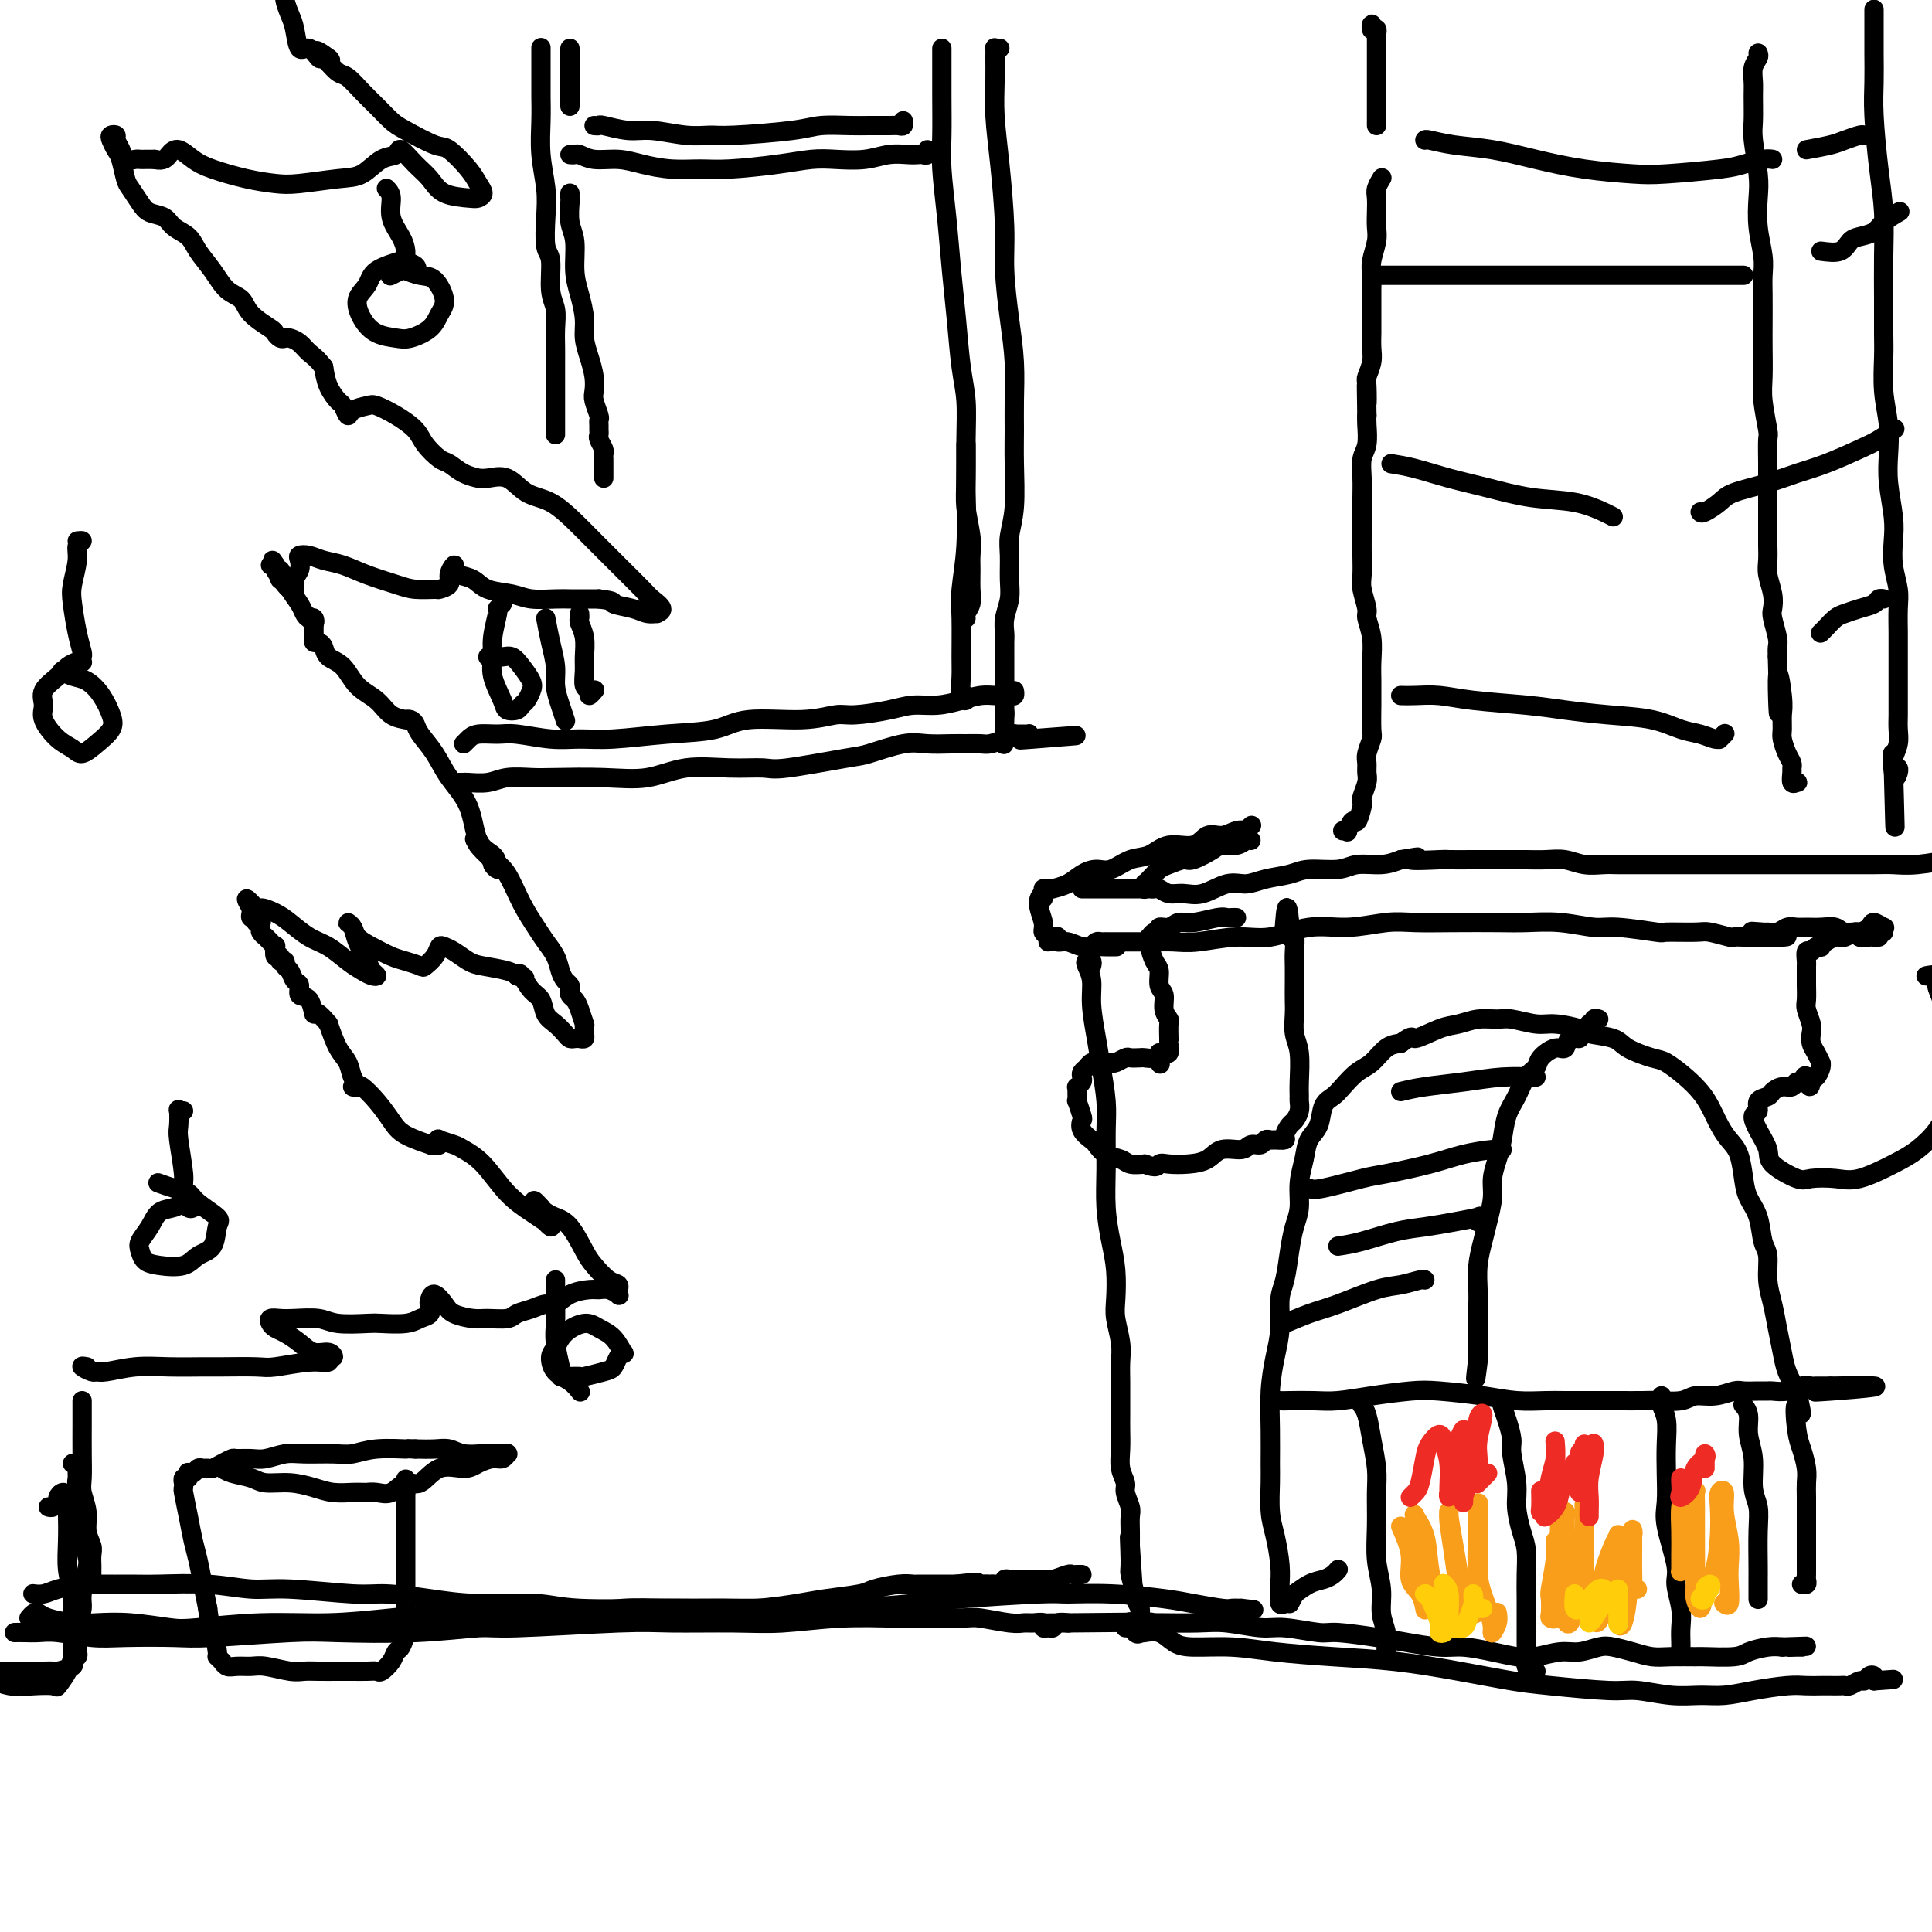 <svg viewBox='0 0 400 400' version='1.1' xmlns='http://www.w3.org/2000/svg' xmlns:xlink='http://www.w3.org/1999/xlink'><g fill='none' stroke='rgb(0,0,0)' stroke-width='4' stroke-linecap='round' stroke-linejoin='round'><path d='M226,200c0.105,-0.409 0.209,-0.818 0,-1c-0.209,-0.182 -0.733,-0.136 -1,0c-0.267,0.136 -0.279,0.361 0,1c0.279,0.639 0.849,1.692 1,3c0.151,1.308 -0.117,2.871 0,5c0.117,2.129 0.620,4.825 1,7c0.380,2.175 0.637,3.829 1,6c0.363,2.171 0.832,4.859 1,7c0.168,2.141 0.035,3.736 0,6c-0.035,2.264 0.029,5.197 0,8c-0.029,2.803 -0.153,5.476 0,8c0.153,2.524 0.581,4.898 1,7c0.419,2.102 0.830,3.931 1,6c0.170,2.069 0.098,4.379 0,6c-0.098,1.621 -0.222,2.553 0,4c0.222,1.447 0.792,3.409 1,5c0.208,1.591 0.056,2.813 0,4c-0.056,1.187 -0.015,2.340 0,4c0.015,1.660 0.003,3.826 0,5c-0.003,1.174 0.003,1.354 0,2c-0.003,0.646 -0.016,1.758 0,3c0.016,1.242 0.061,2.616 0,4c-0.061,1.384 -0.226,2.779 0,4c0.226,1.221 0.845,2.270 1,3c0.155,0.730 -0.155,1.143 0,2c0.155,0.857 0.773,2.157 1,3c0.227,0.843 0.061,1.227 0,2c-0.061,0.773 -0.017,1.935 0,3c0.017,1.065 0.009,2.032 0,3'/><path d='M234,320c1.233,18.414 0.315,4.449 0,0c-0.315,-4.449 -0.028,0.619 0,3c0.028,2.381 -0.203,2.076 0,3c0.203,0.924 0.839,3.077 1,4c0.161,0.923 -0.153,0.614 0,1c0.153,0.386 0.774,1.466 1,2c0.226,0.534 0.058,0.523 0,1c-0.058,0.477 -0.005,1.441 0,2c0.005,0.559 -0.037,0.713 0,1c0.037,0.287 0.154,0.706 0,1c-0.154,0.294 -0.580,0.464 -1,0c-0.420,-0.464 -0.834,-1.561 -1,-2c-0.166,-0.439 -0.083,-0.219 0,0'/><path d='M226,196c0.344,-0.423 0.689,-0.845 1,-1c0.311,-0.155 0.590,-0.041 1,0c0.410,0.041 0.951,0.011 1,0c0.049,-0.011 -0.396,-0.003 0,0c0.396,0.003 1.631,0.002 3,0c1.369,-0.002 2.871,-0.005 4,0c1.129,0.005 1.884,0.017 3,0c1.116,-0.017 2.592,-0.065 4,0c1.408,0.065 2.747,0.243 5,0c2.253,-0.243 5.421,-0.906 8,-1c2.579,-0.094 4.571,0.381 7,0c2.429,-0.381 5.296,-1.619 8,-2c2.704,-0.381 5.244,0.094 8,0c2.756,-0.094 5.729,-0.757 8,-1c2.271,-0.243 3.840,-0.066 6,0c2.160,0.066 4.910,0.022 8,0c3.090,-0.022 6.520,-0.021 9,0c2.480,0.021 4.011,0.062 6,0c1.989,-0.062 4.436,-0.227 7,0c2.564,0.227 5.243,0.846 7,1c1.757,0.154 2.590,-0.156 5,0c2.410,0.156 6.398,0.778 8,1c1.602,0.222 0.820,0.046 2,0c1.180,-0.046 4.323,0.040 6,0c1.677,-0.040 1.887,-0.207 3,0c1.113,0.207 3.127,0.788 4,1c0.873,0.212 0.605,0.057 1,0c0.395,-0.057 1.452,-0.015 2,0c0.548,0.015 0.585,0.004 1,0c0.415,-0.004 1.207,-0.002 2,0'/><path d='M364,194c11.861,0.236 3.012,-0.672 0,-1c-3.012,-0.328 -0.188,-0.074 1,0c1.188,0.074 0.740,-0.033 1,0c0.260,0.033 1.227,0.205 2,0c0.773,-0.205 1.352,-0.788 2,-1c0.648,-0.212 1.365,-0.053 2,0c0.635,0.053 1.187,-0.001 2,0c0.813,0.001 1.887,0.057 3,0c1.113,-0.057 2.266,-0.225 3,0c0.734,0.225 1.048,0.845 2,1c0.952,0.155 2.541,-0.155 3,0c0.459,0.155 -0.212,0.773 0,1c0.212,0.227 1.307,0.061 2,0c0.693,-0.061 0.984,-0.016 1,0c0.016,0.016 -0.243,0.004 0,0c0.243,-0.004 0.989,-0.001 1,0c0.011,0.001 -0.711,0.000 -1,0c-0.289,-0.000 -0.144,-0.000 0,0'/><path d='M216,186c0.146,-0.542 0.292,-1.085 0,-1c-0.292,0.085 -1.020,0.797 -1,2c0.020,1.203 0.790,2.897 1,4c0.210,1.103 -0.140,1.615 0,2c0.140,0.385 0.768,0.642 1,1c0.232,0.358 0.066,0.817 0,1c-0.066,0.183 -0.033,0.092 0,0'/><path d='M218,194c0.465,-0.121 0.929,-0.243 1,0c0.071,0.243 -0.252,0.850 0,1c0.252,0.150 1.080,-0.156 2,0c0.920,0.156 1.932,0.774 3,1c1.068,0.226 2.194,0.061 3,0c0.806,-0.061 1.294,-0.016 2,0c0.706,0.016 1.630,0.005 2,0c0.370,-0.005 0.185,-0.002 0,0'/><path d='M216,184c0.290,0.004 0.580,0.009 1,0c0.420,-0.009 0.969,-0.031 1,0c0.031,0.031 -0.457,0.115 0,0c0.457,-0.115 1.857,-0.430 3,-1c1.143,-0.570 2.027,-1.394 3,-2c0.973,-0.606 2.033,-0.994 3,-1c0.967,-0.006 1.841,0.368 3,0c1.159,-0.368 2.603,-1.480 4,-2c1.397,-0.520 2.747,-0.450 4,-1c1.253,-0.550 2.408,-1.720 4,-2c1.592,-0.280 3.622,0.331 5,0c1.378,-0.331 2.106,-1.604 3,-2c0.894,-0.396 1.956,0.086 3,0c1.044,-0.086 2.070,-0.741 3,-1c0.930,-0.259 1.765,-0.121 2,0c0.235,0.121 -0.129,0.225 0,0c0.129,-0.225 0.751,-0.779 1,-1c0.249,-0.221 0.124,-0.111 0,0'/><path d='M259,174c-0.279,-0.117 -0.558,-0.234 -1,0c-0.442,0.234 -1.048,0.818 -2,1c-0.952,0.182 -2.251,-0.039 -3,0c-0.749,0.039 -0.949,0.338 -2,1c-1.051,0.662 -2.954,1.686 -4,2c-1.046,0.314 -1.237,-0.084 -2,0c-0.763,0.084 -2.099,0.650 -3,1c-0.901,0.350 -1.366,0.485 -2,1c-0.634,0.515 -1.438,1.410 -2,2c-0.562,0.590 -0.884,0.876 -1,1c-0.116,0.124 -0.028,0.086 0,0c0.028,-0.086 -0.003,-0.219 0,0c0.003,0.219 0.042,0.790 0,1c-0.042,0.210 -0.164,0.060 0,0c0.164,-0.060 0.613,-0.031 1,0c0.387,0.031 0.714,0.063 1,0c0.286,-0.063 0.533,-0.221 1,0c0.467,0.221 1.153,0.820 2,1c0.847,0.180 1.856,-0.060 3,0c1.144,0.060 2.424,0.420 4,0c1.576,-0.420 3.448,-1.619 5,-2c1.552,-0.381 2.786,0.057 4,0c1.214,-0.057 2.409,-0.608 4,-1c1.591,-0.392 3.576,-0.626 5,-1c1.424,-0.374 2.285,-0.887 4,-1c1.715,-0.113 4.284,0.176 6,0c1.716,-0.176 2.577,-0.817 4,-1c1.423,-0.183 3.406,0.090 5,0c1.594,-0.090 2.797,-0.545 4,-1'/><path d='M290,178c6.445,-1.083 2.057,-0.290 2,0c-0.057,0.290 4.217,0.078 6,0c1.783,-0.078 1.074,-0.021 2,0c0.926,0.021 3.486,0.006 5,0c1.514,-0.006 1.983,-0.003 3,0c1.017,0.003 2.582,0.004 4,0c1.418,-0.004 2.690,-0.015 4,0c1.310,0.015 2.657,0.057 4,0c1.343,-0.057 2.683,-0.211 4,0c1.317,0.211 2.610,0.789 4,1c1.390,0.211 2.877,0.057 4,0c1.123,-0.057 1.882,-0.015 3,0c1.118,0.015 2.594,0.004 4,0c1.406,-0.004 2.742,-0.001 4,0c1.258,0.001 2.440,0.000 4,0c1.560,-0.000 3.500,-0.000 5,0c1.500,0.000 2.561,0.000 4,0c1.439,-0.000 3.257,-0.000 5,0c1.743,0.000 3.411,0.000 5,0c1.589,-0.000 3.099,-0.000 5,0c1.901,0.000 4.192,0.001 6,0c1.808,-0.001 3.132,-0.004 5,0c1.868,0.004 4.280,0.015 6,0c1.720,-0.015 2.748,-0.057 4,0c1.252,0.057 2.728,0.211 5,0c2.272,-0.211 5.341,-0.789 7,-1c1.659,-0.211 1.909,-0.057 3,0c1.091,0.057 3.025,0.015 4,0c0.975,-0.015 0.993,-0.004 1,0c0.007,0.004 0.004,0.002 0,0'/><path d='M237,184c0.088,0.000 0.175,0.000 0,0c-0.175,0.000 -0.613,0.000 -1,0c-0.387,0.000 -0.723,0.000 -1,0c-0.277,0.000 -0.494,0.000 -1,0c-0.506,0.000 -1.303,0.000 -2,0c-0.697,0.000 -1.296,-0.000 -2,0c-0.704,0.000 -1.512,0.000 -2,0c-0.488,0.000 -0.656,0.000 -1,0c-0.344,0.000 -0.863,0.000 -1,0c-0.137,0.000 0.108,0.000 0,0c-0.108,0.000 -0.569,0.000 -1,0c-0.431,0.000 -0.833,0.000 -1,0c-0.167,0.000 -0.099,0.000 0,0c0.099,0.000 0.230,-0.000 1,0c0.770,0.000 2.178,0.000 3,0c0.822,0.000 1.057,-0.000 2,0c0.943,0.000 2.593,0.000 4,0c1.407,0.000 2.571,-0.000 3,0c0.429,0.000 0.123,0.000 0,0c-0.123,0.000 -0.061,0.000 0,0'/><path d='M278,172c0.447,-0.067 0.894,-0.133 1,0c0.106,0.133 -0.129,0.467 0,0c0.129,-0.467 0.622,-1.734 1,-2c0.378,-0.266 0.641,0.469 1,0c0.359,-0.469 0.814,-2.142 1,-3c0.186,-0.858 0.103,-0.902 0,-1c-0.103,-0.098 -0.225,-0.252 0,-1c0.225,-0.748 0.796,-2.092 1,-3c0.204,-0.908 0.041,-1.381 0,-2c-0.041,-0.619 0.042,-1.385 0,-2c-0.042,-0.615 -0.207,-1.081 0,-2c0.207,-0.919 0.788,-2.293 1,-3c0.212,-0.707 0.057,-0.747 0,-2c-0.057,-1.253 -0.014,-3.720 0,-5c0.014,-1.280 -0.000,-1.372 0,-2c0.000,-0.628 0.015,-1.790 0,-3c-0.015,-1.210 -0.060,-2.467 0,-4c0.060,-1.533 0.226,-3.343 0,-5c-0.226,-1.657 -0.845,-3.160 -1,-4c-0.155,-0.840 0.155,-1.018 0,-2c-0.155,-0.982 -0.773,-2.769 -1,-4c-0.227,-1.231 -0.061,-1.907 0,-3c0.061,-1.093 0.017,-2.602 0,-4c-0.017,-1.398 -0.005,-2.685 0,-4c0.005,-1.315 0.005,-2.658 0,-4c-0.005,-1.342 -0.015,-2.685 0,-4c0.015,-1.315 0.057,-2.604 0,-4c-0.057,-1.396 -0.211,-2.900 0,-4c0.211,-1.100 0.788,-1.796 1,-3c0.212,-1.204 0.061,-2.915 0,-4c-0.061,-1.085 -0.030,-1.542 0,-2'/><path d='M283,86c-0.159,-10.884 -0.057,-4.596 0,-3c0.057,1.596 0.068,-1.502 0,-3c-0.068,-1.498 -0.214,-1.397 0,-2c0.214,-0.603 0.789,-1.912 1,-3c0.211,-1.088 0.056,-1.957 0,-3c-0.056,-1.043 -0.015,-2.261 0,-3c0.015,-0.739 0.003,-1.001 0,-2c-0.003,-0.999 0.003,-2.736 0,-4c-0.003,-1.264 -0.015,-2.057 0,-3c0.015,-0.943 0.056,-2.037 0,-3c-0.056,-0.963 -0.211,-1.795 0,-3c0.211,-1.205 0.788,-2.784 1,-4c0.212,-1.216 0.061,-2.071 0,-3c-0.061,-0.929 -0.030,-1.934 0,-3c0.030,-1.066 0.060,-2.193 0,-3c-0.060,-0.807 -0.208,-1.294 0,-2c0.208,-0.706 0.774,-1.630 1,-2c0.226,-0.370 0.113,-0.185 0,0'/><path d='M285,26c-0.000,-0.755 -0.000,-1.510 0,-2c0.000,-0.490 0.000,-0.714 0,-1c-0.000,-0.286 -0.000,-0.635 0,-1c0.000,-0.365 0.000,-0.746 0,-1c-0.000,-0.254 -0.000,-0.383 0,-1c0.000,-0.617 0.000,-1.724 0,-2c-0.000,-0.276 -0.000,0.277 0,0c0.000,-0.277 0.000,-1.385 0,-2c-0.000,-0.615 -0.000,-0.739 0,-1c0.000,-0.261 0.000,-0.661 0,-1c-0.000,-0.339 -0.000,-0.617 0,-1c0.000,-0.383 0.000,-0.872 0,-1c-0.000,-0.128 -0.000,0.106 0,0c0.000,-0.106 0.000,-0.553 0,-1c-0.000,-0.447 -0.000,-0.894 0,-1c0.000,-0.106 0.000,0.129 0,0c-0.000,-0.129 -0.000,-0.622 0,-1c0.000,-0.378 0.001,-0.641 0,-1c-0.001,-0.359 -0.004,-0.813 0,-1c0.004,-0.187 0.015,-0.107 0,0c-0.015,0.107 -0.057,0.243 0,0c0.057,-0.243 0.211,-0.863 0,-1c-0.211,-0.137 -0.789,0.211 -1,0c-0.211,-0.211 -0.057,-0.980 0,-1c0.057,-0.020 0.016,0.709 0,1c-0.016,0.291 -0.008,0.146 0,0'/><path d='M364,11c0.113,0.272 0.227,0.545 0,1c-0.227,0.455 -0.794,1.094 -1,2c-0.206,0.906 -0.052,2.080 0,3c0.052,0.920 -0.000,1.588 0,3c0.000,1.412 0.052,3.569 0,5c-0.052,1.431 -0.206,2.136 0,4c0.206,1.864 0.773,4.886 1,7c0.227,2.114 0.113,3.319 0,5c-0.113,1.681 -0.226,3.839 0,6c0.226,2.161 0.793,4.326 1,6c0.207,1.674 0.056,2.856 0,4c-0.056,1.144 -0.016,2.249 0,4c0.016,1.751 0.008,4.147 0,6c-0.008,1.853 -0.016,3.162 0,5c0.016,1.838 0.057,4.205 0,6c-0.057,1.795 -0.211,3.019 0,5c0.211,1.981 0.789,4.721 1,6c0.211,1.279 0.057,1.098 0,2c-0.057,0.902 -0.015,2.888 0,5c0.015,2.112 0.004,4.351 0,6c-0.004,1.649 -0.002,2.709 0,4c0.002,1.291 0.004,2.813 0,4c-0.004,1.187 -0.015,2.037 0,3c0.015,0.963 0.056,2.038 0,3c-0.056,0.962 -0.207,1.812 0,3c0.207,1.188 0.774,2.713 1,4c0.226,1.287 0.113,2.337 0,3c-0.113,0.663 -0.226,0.941 0,2c0.226,1.059 0.792,2.901 1,4c0.208,1.099 0.060,1.457 0,2c-0.060,0.543 -0.030,1.272 0,2'/><path d='M368,136c0.558,20.342 -0.047,8.695 0,5c0.047,-3.695 0.748,0.560 1,3c0.252,2.440 0.057,3.063 0,4c-0.057,0.937 0.023,2.188 0,3c-0.023,0.812 -0.150,1.186 0,2c0.150,0.814 0.575,2.068 1,3c0.425,0.932 0.849,1.542 1,2c0.151,0.458 0.027,0.764 0,1c-0.027,0.236 0.042,0.403 0,1c-0.042,0.597 -0.193,1.624 0,2c0.193,0.376 0.732,0.101 1,0c0.268,-0.101 0.264,-0.027 0,0c-0.264,0.027 -0.790,0.008 -1,0c-0.210,-0.008 -0.105,-0.004 0,0'/><path d='M266,332c-0.424,0.187 -0.848,0.375 -1,0c-0.152,-0.375 -0.030,-1.311 0,-2c0.030,-0.689 -0.030,-1.129 0,-2c0.030,-0.871 0.152,-2.173 0,-4c-0.152,-1.827 -0.576,-4.180 -1,-6c-0.424,-1.820 -0.846,-3.107 -1,-5c-0.154,-1.893 -0.038,-4.392 0,-6c0.038,-1.608 0.000,-2.325 0,-4c-0.000,-1.675 0.038,-4.307 0,-7c-0.038,-2.693 -0.151,-5.446 0,-8c0.151,-2.554 0.565,-4.909 1,-7c0.435,-2.091 0.890,-3.917 1,-6c0.110,-2.083 -0.124,-4.422 0,-6c0.124,-1.578 0.607,-2.395 1,-4c0.393,-1.605 0.697,-3.997 1,-6c0.303,-2.003 0.605,-3.618 1,-5c0.395,-1.382 0.883,-2.532 1,-4c0.117,-1.468 -0.138,-3.254 0,-5c0.138,-1.746 0.670,-3.451 1,-5c0.330,-1.549 0.458,-2.942 1,-4c0.542,-1.058 1.499,-1.782 2,-3c0.501,-1.218 0.546,-2.930 1,-4c0.454,-1.070 1.318,-1.498 2,-2c0.682,-0.502 1.183,-1.076 2,-2c0.817,-0.924 1.951,-2.196 3,-3c1.049,-0.804 2.013,-1.140 3,-2c0.987,-0.860 1.996,-2.246 3,-3c1.004,-0.754 2.002,-0.877 3,-1'/><path d='M290,216c2.903,-2.128 2.160,-0.948 3,-1c0.840,-0.052 3.262,-1.335 5,-2c1.738,-0.665 2.794,-0.710 4,-1c1.206,-0.290 2.564,-0.825 4,-1c1.436,-0.175 2.949,0.008 4,0c1.051,-0.008 1.640,-0.209 3,0c1.360,0.209 3.492,0.829 5,1c1.508,0.171 2.393,-0.106 4,0c1.607,0.106 3.936,0.596 5,1c1.064,0.404 0.864,0.723 2,1c1.136,0.277 3.609,0.514 5,1c1.391,0.486 1.699,1.222 3,2c1.301,0.778 3.594,1.600 5,2c1.406,0.400 1.924,0.379 3,1c1.076,0.621 2.711,1.885 4,3c1.289,1.115 2.233,2.082 3,3c0.767,0.918 1.358,1.789 2,3c0.642,1.211 1.337,2.764 2,4c0.663,1.236 1.295,2.156 2,3c0.705,0.844 1.484,1.612 2,3c0.516,1.388 0.769,3.395 1,5c0.231,1.605 0.439,2.809 1,4c0.561,1.191 1.474,2.369 2,4c0.526,1.631 0.666,3.716 1,5c0.334,1.284 0.863,1.768 1,3c0.137,1.232 -0.119,3.214 0,5c0.119,1.786 0.612,3.376 1,5c0.388,1.624 0.671,3.281 1,5c0.329,1.719 0.704,3.501 1,5c0.296,1.499 0.513,2.714 1,4c0.487,1.286 1.243,2.643 2,4'/><path d='M372,288c1.868,8.007 0.539,3.524 0,3c-0.539,-0.524 -0.288,2.911 0,5c0.288,2.089 0.613,2.832 1,4c0.387,1.168 0.836,2.763 1,4c0.164,1.237 0.044,2.117 0,3c-0.044,0.883 -0.012,1.768 0,3c0.012,1.232 0.003,2.810 0,4c-0.003,1.190 -0.001,1.993 0,3c0.001,1.007 -0.000,2.220 0,3c0.000,0.780 0.001,1.127 0,2c-0.001,0.873 -0.004,2.272 0,3c0.004,0.728 0.015,0.783 0,1c-0.015,0.217 -0.056,0.594 0,1c0.056,0.406 0.207,0.840 0,1c-0.207,0.160 -0.774,0.046 -1,0c-0.226,-0.046 -0.113,-0.023 0,0'/><path d='M267,332c0.493,-0.899 0.986,-1.799 1,-2c0.014,-0.201 -0.451,0.296 0,0c0.451,-0.296 1.820,-1.386 3,-2c1.180,-0.614 2.173,-0.753 3,-1c0.827,-0.247 1.490,-0.602 2,-1c0.510,-0.398 0.868,-0.838 1,-1c0.132,-0.162 0.038,-0.046 0,0c-0.038,0.046 -0.019,0.023 0,0'/><path d='M263,291c0.337,-0.422 0.675,-0.844 1,-1c0.325,-0.156 0.639,-0.045 1,0c0.361,0.045 0.771,0.022 2,0c1.229,-0.022 3.279,-0.045 5,0c1.721,0.045 3.113,0.158 5,0c1.887,-0.158 4.271,-0.589 7,-1c2.729,-0.411 5.805,-0.804 8,-1c2.195,-0.196 3.508,-0.196 6,0c2.492,0.196 6.161,0.588 9,1c2.839,0.412 4.848,0.842 7,1c2.152,0.158 4.446,0.042 6,0c1.554,-0.042 2.367,-0.012 4,0c1.633,0.012 4.086,0.004 6,0c1.914,-0.004 3.288,-0.005 5,0c1.712,0.005 3.763,0.016 5,0c1.237,-0.016 1.662,-0.061 3,0c1.338,0.061 3.589,0.227 5,0c1.411,-0.227 1.981,-0.845 3,-1c1.019,-0.155 2.487,0.155 4,0c1.513,-0.155 3.072,-0.774 4,-1c0.928,-0.226 1.224,-0.060 2,0c0.776,0.060 2.032,0.012 3,0c0.968,-0.012 1.650,0.011 2,0c0.350,-0.011 0.370,-0.055 1,0c0.630,0.055 1.871,0.211 3,0c1.129,-0.211 2.148,-0.789 3,-1c0.852,-0.211 1.538,-0.057 2,0c0.462,0.057 0.701,0.015 1,0c0.299,-0.015 0.657,-0.004 1,0c0.343,0.004 0.669,0.001 1,0c0.331,-0.001 0.665,-0.001 1,0'/><path d='M379,287c18.071,-0.393 5.250,0.625 0,1c-5.250,0.375 -2.929,0.107 -2,0c0.929,-0.107 0.464,-0.054 0,0'/><path d='M233,337c-0.004,-0.422 -0.007,-0.845 0,-1c0.007,-0.155 0.025,-0.043 1,0c0.975,0.043 2.908,0.015 4,0c1.092,-0.015 1.345,-0.019 3,0c1.655,0.019 4.713,0.062 7,0c2.287,-0.062 3.805,-0.228 6,0c2.195,0.228 5.069,0.849 7,1c1.931,0.151 2.919,-0.167 5,0c2.081,0.167 5.256,0.819 7,1c1.744,0.181 2.057,-0.110 4,0c1.943,0.110 5.516,0.621 8,1c2.484,0.379 3.879,0.627 6,1c2.121,0.373 4.968,0.872 7,1c2.032,0.128 3.250,-0.113 5,0c1.750,0.113 4.032,0.581 6,1c1.968,0.419 3.622,0.788 5,1c1.378,0.212 2.479,0.266 4,0c1.521,-0.266 3.463,-0.853 5,-1c1.537,-0.147 2.669,0.147 4,0c1.331,-0.147 2.860,-0.733 4,-1c1.140,-0.267 1.889,-0.215 3,0c1.111,0.215 2.583,0.593 4,1c1.417,0.407 2.778,0.842 4,1c1.222,0.158 2.303,0.040 4,0c1.697,-0.040 4.008,-0.000 5,0c0.992,0.000 0.664,-0.039 2,0c1.336,0.039 4.338,0.155 6,0c1.662,-0.155 1.986,-0.580 3,-1c1.014,-0.420 2.718,-0.834 4,-1c1.282,-0.166 2.141,-0.083 3,0'/><path d='M369,341c8.897,-0.309 3.638,-0.083 2,0c-1.638,0.083 0.344,0.022 1,0c0.656,-0.022 -0.016,-0.006 0,0c0.016,0.006 0.719,0.002 1,0c0.281,-0.002 0.141,-0.001 0,0'/><path d='M282,291c-0.091,-0.116 -0.182,-0.232 0,0c0.182,0.232 0.638,0.811 1,2c0.362,1.189 0.632,2.988 1,5c0.368,2.012 0.835,4.239 1,6c0.165,1.761 0.029,3.058 0,5c-0.029,1.942 0.049,4.529 0,7c-0.049,2.471 -0.223,4.827 0,7c0.223,2.173 0.844,4.165 1,6c0.156,1.835 -0.154,3.515 0,5c0.154,1.485 0.773,2.776 1,4c0.227,1.224 0.061,2.380 0,3c-0.061,0.620 -0.016,0.702 0,1c0.016,0.298 0.004,0.811 0,1c-0.004,0.189 -0.001,0.054 0,0c0.001,-0.054 0.001,-0.027 0,0'/><path d='M311,290c-0.081,0.191 -0.161,0.381 0,1c0.161,0.619 0.564,1.665 1,3c0.436,1.335 0.904,2.958 1,4c0.096,1.042 -0.181,1.502 0,3c0.181,1.498 0.819,4.034 1,6c0.181,1.966 -0.095,3.361 0,5c0.095,1.639 0.561,3.523 1,5c0.439,1.477 0.850,2.548 1,4c0.150,1.452 0.041,3.285 0,5c-0.041,1.715 -0.012,3.314 0,5c0.012,1.686 0.006,3.461 0,5c-0.006,1.539 -0.012,2.843 0,4c0.012,1.157 0.042,2.166 0,3c-0.042,0.834 -0.156,1.492 0,2c0.156,0.508 0.580,0.868 1,1c0.420,0.132 0.834,0.038 1,0c0.166,-0.038 0.083,-0.019 0,0'/><path d='M344,289c0.030,0.370 0.061,0.740 0,1c-0.061,0.260 -0.212,0.411 0,1c0.212,0.589 0.787,1.616 1,3c0.213,1.384 0.065,3.126 0,5c-0.065,1.874 -0.047,3.878 0,6c0.047,2.122 0.121,4.360 0,6c-0.121,1.640 -0.439,2.683 0,5c0.439,2.317 1.634,5.909 2,8c0.366,2.091 -0.098,2.679 0,4c0.098,1.321 0.758,3.373 1,5c0.242,1.627 0.065,2.828 0,4c-0.065,1.172 -0.017,2.316 0,3c0.017,0.684 0.005,0.910 0,1c-0.005,0.090 -0.002,0.045 0,0'/><path d='M361,291c-0.122,-0.135 -0.244,-0.269 0,0c0.244,0.269 0.854,0.942 1,2c0.146,1.058 -0.171,2.502 0,4c0.171,1.498 0.830,3.049 1,5c0.170,1.951 -0.151,4.303 0,6c0.151,1.697 0.772,2.739 1,4c0.228,1.261 0.061,2.739 0,5c-0.061,2.261 -0.016,5.303 0,7c0.016,1.697 0.004,2.049 0,3c-0.004,0.951 -0.001,2.502 0,3c0.001,0.498 0.000,-0.058 0,0c-0.000,0.058 -0.000,0.731 0,1c0.000,0.269 0.000,0.135 0,0'/><path d='M236,338c0.155,0.052 0.310,0.104 1,0c0.690,-0.104 1.915,-0.365 3,0c1.085,0.365 2.031,1.355 3,2c0.969,0.645 1.961,0.946 4,1c2.039,0.054 5.124,-0.137 8,0c2.876,0.137 5.542,0.604 9,1c3.458,0.396 7.709,0.722 12,1c4.291,0.278 8.623,0.509 13,1c4.377,0.491 8.800,1.241 13,2c4.200,0.759 8.176,1.528 11,2c2.824,0.472 4.495,0.648 8,1c3.505,0.352 8.845,0.880 12,1c3.155,0.120 4.126,-0.167 6,0c1.874,0.167 4.651,0.787 7,1c2.349,0.213 4.270,0.019 6,0c1.730,-0.019 3.268,0.139 5,0c1.732,-0.139 3.657,-0.573 6,-1c2.343,-0.427 5.104,-0.846 7,-1c1.896,-0.154 2.928,-0.041 4,0c1.072,0.041 2.184,0.012 3,0c0.816,-0.012 1.336,-0.007 2,0c0.664,0.007 1.473,0.017 2,0c0.527,-0.017 0.771,-0.061 1,0c0.229,0.061 0.443,0.226 1,0c0.557,-0.226 1.456,-0.842 2,-1c0.544,-0.158 0.734,0.143 1,0c0.266,-0.143 0.610,-0.731 1,-1c0.390,-0.269 0.826,-0.220 1,0c0.174,0.220 0.087,0.610 0,1'/><path d='M388,348c7.000,-0.500 3.500,-0.250 0,0'/><path d='M388,3c0.000,-0.657 0.000,-1.314 0,-1c-0.000,0.314 -0.001,1.600 0,2c0.001,0.400 0.003,-0.087 0,1c-0.003,1.087 -0.011,3.746 0,6c0.011,2.254 0.041,4.101 0,6c-0.041,1.899 -0.155,3.850 0,7c0.155,3.150 0.577,7.500 1,11c0.423,3.500 0.846,6.149 1,9c0.154,2.851 0.040,5.905 0,9c-0.040,3.095 -0.007,6.230 0,9c0.007,2.770 -0.012,5.173 0,7c0.012,1.827 0.055,3.077 0,5c-0.055,1.923 -0.207,4.520 0,7c0.207,2.480 0.774,4.844 1,7c0.226,2.156 0.112,4.105 0,6c-0.112,1.895 -0.222,3.735 0,6c0.222,2.265 0.778,4.953 1,7c0.222,2.047 0.112,3.451 0,5c-0.112,1.549 -0.226,3.243 0,5c0.226,1.757 0.793,3.577 1,5c0.207,1.423 0.056,2.449 0,4c-0.056,1.551 -0.015,3.626 0,5c0.015,1.374 0.004,2.048 0,3c-0.004,0.952 -0.000,2.183 0,4c0.000,1.817 -0.004,4.220 0,6c0.004,1.780 0.015,2.938 0,4c-0.015,1.062 -0.056,2.027 0,3c0.056,0.973 0.207,1.954 0,3c-0.207,1.046 -0.774,2.156 -1,3c-0.226,0.844 -0.113,1.422 0,2'/><path d='M392,159c0.635,24.077 0.223,6.269 0,0c-0.223,-6.269 -0.256,-1.000 0,1c0.256,2.000 0.800,0.731 1,0c0.200,-0.731 0.057,-0.923 0,-1c-0.057,-0.077 -0.029,-0.038 0,0'/><path d='M290,144c0.838,0.024 1.676,0.048 3,0c1.324,-0.048 3.134,-0.167 5,0c1.866,0.167 3.789,0.621 7,1c3.211,0.379 7.709,0.683 11,1c3.291,0.317 5.374,0.648 8,1c2.626,0.352 5.796,0.725 9,1c3.204,0.275 6.442,0.452 9,1c2.558,0.548 4.436,1.468 6,2c1.564,0.532 2.815,0.675 4,1c1.185,0.325 2.304,0.833 3,1c0.696,0.167 0.970,-0.007 1,0c0.030,0.007 -0.184,0.194 0,0c0.184,-0.194 0.767,-0.770 1,-1c0.233,-0.230 0.117,-0.115 0,0'/><path d='M377,131c-0.064,0.059 -0.128,0.118 0,0c0.128,-0.118 0.447,-0.413 1,-1c0.553,-0.587 1.338,-1.468 2,-2c0.662,-0.532 1.200,-0.717 2,-1c0.800,-0.283 1.861,-0.664 3,-1c1.139,-0.336 2.357,-0.626 3,-1c0.643,-0.374 0.712,-0.831 1,-1c0.288,-0.169 0.797,-0.048 1,0c0.203,0.048 0.102,0.024 0,0'/><path d='M288,96c1.507,0.242 3.013,0.483 5,1c1.987,0.517 4.454,1.308 7,2c2.546,0.692 5.169,1.285 8,2c2.831,0.715 5.869,1.551 9,2c3.131,0.449 6.355,0.512 9,1c2.645,0.488 4.712,1.401 6,2c1.288,0.599 1.797,0.886 2,1c0.203,0.114 0.102,0.057 0,0'/><path d='M352,106c0.128,0.178 0.255,0.357 1,0c0.745,-0.357 2.107,-1.249 3,-2c0.893,-0.751 1.316,-1.360 3,-2c1.684,-0.640 4.627,-1.312 7,-2c2.373,-0.688 4.174,-1.393 6,-2c1.826,-0.607 3.677,-1.116 6,-2c2.323,-0.884 5.117,-2.144 7,-3c1.883,-0.856 2.853,-1.307 4,-2c1.147,-0.693 2.471,-1.626 3,-2c0.529,-0.374 0.265,-0.187 0,0'/><path d='M286,57c0.948,0.000 1.896,0.000 4,0c2.104,0.000 5.362,0.000 8,0c2.638,0.000 4.654,-0.000 8,0c3.346,0.000 8.020,-0.000 12,0c3.980,0.000 7.265,0.000 11,0c3.735,-0.000 7.919,0.000 11,0c3.081,0.000 5.061,0.000 7,0c1.939,0.000 3.839,0.000 6,0c2.161,-0.000 4.582,0.000 6,0c1.418,0.000 1.834,0.000 2,0c0.166,0.000 0.083,0.000 0,0'/><path d='M377,52c1.503,0.201 3.006,0.402 4,0c0.994,-0.402 1.479,-1.408 2,-2c0.521,-0.592 1.079,-0.772 2,-1c0.921,-0.228 2.206,-0.504 3,-1c0.794,-0.496 1.098,-1.210 2,-2c0.902,-0.790 2.400,-1.654 3,-2c0.600,-0.346 0.300,-0.173 0,0'/><path d='M295,29c0.043,-0.095 0.085,-0.191 1,0c0.915,0.191 2.702,0.668 5,1c2.298,0.332 5.108,0.521 8,1c2.892,0.479 5.866,1.250 9,2c3.134,0.750 6.427,1.480 10,2c3.573,0.520 7.426,0.829 10,1c2.574,0.171 3.870,0.203 7,0c3.130,-0.203 8.093,-0.643 11,-1c2.907,-0.357 3.759,-0.632 5,-1c1.241,-0.368 2.873,-0.830 4,-1c1.127,-0.170 1.751,-0.049 2,0c0.249,0.049 0.125,0.024 0,0'/><path d='M374,31c1.859,-0.340 3.717,-0.679 5,-1c1.283,-0.321 1.990,-0.622 3,-1c1.010,-0.378 2.322,-0.833 3,-1c0.678,-0.167 0.721,-0.045 1,0c0.279,0.045 0.794,0.013 1,0c0.206,-0.013 0.103,-0.006 0,0'/></g>
<g fill='none' stroke='rgb(249,158,27)' stroke-width='4' stroke-linecap='round' stroke-linejoin='round'><path d='M290,316c0.898,2.036 1.796,4.073 2,6c0.204,1.927 -0.285,3.745 0,5c0.285,1.255 1.345,1.948 2,3c0.655,1.052 0.905,2.463 1,3c0.095,0.537 0.036,0.198 0,0c-0.036,-0.198 -0.048,-0.256 0,-1c0.048,-0.744 0.154,-2.174 0,-4c-0.154,-1.826 -0.570,-4.049 -1,-6c-0.430,-1.951 -0.873,-3.631 -1,-5c-0.127,-1.369 0.062,-2.429 0,-3c-0.062,-0.571 -0.377,-0.654 0,0c0.377,0.654 1.444,2.044 2,4c0.556,1.956 0.601,4.477 1,7c0.399,2.523 1.151,5.048 2,7c0.849,1.952 1.794,3.330 2,4c0.206,0.670 -0.327,0.632 0,0c0.327,-0.632 1.513,-1.857 2,-3c0.487,-1.143 0.273,-2.202 0,-4c-0.273,-1.798 -0.606,-4.335 -1,-7c-0.394,-2.665 -0.848,-5.460 -1,-7c-0.152,-1.540 -0.000,-1.826 0,-2c0.000,-0.174 -0.151,-0.235 0,1c0.151,1.235 0.605,3.765 1,6c0.395,2.235 0.733,4.174 1,6c0.267,1.826 0.464,3.538 1,5c0.536,1.462 1.412,2.675 2,3c0.588,0.325 0.890,-0.236 1,-1c0.110,-0.764 0.030,-1.731 0,-3c-0.030,-1.269 -0.008,-2.842 0,-5c0.008,-2.158 0.002,-4.902 0,-7c-0.002,-2.098 -0.001,-3.549 0,-5'/><path d='M306,313c0.147,-3.371 0.015,-1.300 0,0c-0.015,1.300 0.086,1.828 0,4c-0.086,2.172 -0.359,5.988 0,9c0.359,3.012 1.350,5.220 2,7c0.650,1.780 0.959,3.132 1,4c0.041,0.868 -0.185,1.253 0,1c0.185,-0.253 0.781,-1.145 1,-2c0.219,-0.855 0.063,-1.673 0,-2c-0.063,-0.327 -0.031,-0.164 0,0'/><path d='M322,319c0.113,1.049 0.225,2.099 0,4c-0.225,1.901 -0.789,4.655 -1,6c-0.211,1.345 -0.070,1.283 0,2c0.070,0.717 0.070,2.214 0,3c-0.070,0.786 -0.211,0.860 0,1c0.211,0.140 0.775,0.346 1,0c0.225,-0.346 0.112,-1.244 0,-2c-0.112,-0.756 -0.222,-1.370 0,-3c0.222,-1.630 0.778,-4.278 1,-6c0.222,-1.722 0.112,-2.519 0,-4c-0.112,-1.481 -0.226,-3.645 0,-5c0.226,-1.355 0.793,-1.903 1,-2c0.207,-0.097 0.056,0.255 0,1c-0.056,0.745 -0.016,1.884 0,3c0.016,1.116 0.007,2.211 0,4c-0.007,1.789 -0.013,4.274 0,6c0.013,1.726 0.046,2.694 0,4c-0.046,1.306 -0.171,2.950 0,4c0.171,1.050 0.638,1.507 1,1c0.362,-0.507 0.619,-1.979 1,-3c0.381,-1.021 0.887,-1.591 1,-3c0.113,-1.409 -0.166,-3.657 0,-6c0.166,-2.343 0.776,-4.782 1,-7c0.224,-2.218 0.060,-4.217 0,-5c-0.060,-0.783 -0.017,-0.352 0,0c0.017,0.352 0.007,0.623 0,1c-0.007,0.377 -0.013,0.858 0,3c0.013,2.142 0.045,5.945 0,8c-0.045,2.055 -0.166,2.361 0,4c0.166,1.639 0.619,4.611 1,6c0.381,1.389 0.691,1.194 1,1'/><path d='M330,335c0.791,2.866 1.767,-1.469 2,-4c0.233,-2.531 -0.277,-3.259 0,-5c0.277,-1.741 1.342,-4.496 2,-6c0.658,-1.504 0.909,-1.756 1,-2c0.091,-0.244 0.024,-0.480 0,0c-0.024,0.480 -0.004,1.674 0,3c0.004,1.326 -0.009,2.782 0,5c0.009,2.218 0.040,5.198 0,7c-0.040,1.802 -0.151,2.426 0,3c0.151,0.574 0.562,1.097 1,0c0.438,-1.097 0.902,-3.814 1,-6c0.098,-2.186 -0.170,-3.842 0,-6c0.170,-2.158 0.777,-4.818 1,-6c0.223,-1.182 0.060,-0.884 0,-1c-0.060,-0.116 -0.017,-0.644 0,0c0.017,0.644 0.008,2.460 0,4c-0.008,1.540 -0.016,2.805 0,4c0.016,1.195 0.056,2.320 0,3c-0.056,0.680 -0.207,0.914 0,1c0.207,0.086 0.774,0.025 1,0c0.226,-0.025 0.113,-0.012 0,0'/><path d='M349,309c-0.423,0.829 -0.845,1.658 -1,3c-0.155,1.342 -0.041,3.196 0,5c0.041,1.804 0.010,3.559 0,5c-0.010,1.441 -0.000,2.568 0,3c0.000,0.432 -0.010,0.170 0,0c0.010,-0.170 0.040,-0.246 0,0c-0.040,0.246 -0.151,0.815 0,0c0.151,-0.815 0.562,-3.015 1,-5c0.438,-1.985 0.902,-3.755 1,-5c0.098,-1.245 -0.170,-1.966 0,-3c0.170,-1.034 0.778,-2.383 1,-3c0.222,-0.617 0.059,-0.504 0,0c-0.059,0.504 -0.012,1.399 0,3c0.012,1.601 -0.009,3.910 0,7c0.009,3.090 0.047,6.962 0,9c-0.047,2.038 -0.181,2.242 0,3c0.181,0.758 0.676,2.072 1,2c0.324,-0.072 0.478,-1.529 1,-3c0.522,-1.471 1.412,-2.957 2,-5c0.588,-2.043 0.875,-4.642 1,-7c0.125,-2.358 0.090,-4.474 0,-6c-0.090,-1.526 -0.234,-2.464 0,-3c0.234,-0.536 0.847,-0.672 1,0c0.153,0.672 -0.154,2.153 0,4c0.154,1.847 0.770,4.060 1,6c0.230,1.940 0.076,3.605 0,5c-0.076,1.395 -0.072,2.518 0,4c0.072,1.482 0.212,3.322 0,4c-0.212,0.678 -0.775,0.194 -1,0c-0.225,-0.194 -0.113,-0.097 0,0'/></g>
<g fill='none' stroke='rgb(255,205,10)' stroke-width='4' stroke-linecap='round' stroke-linejoin='round'><path d='M295,330c-0.050,0.023 -0.101,0.045 0,0c0.101,-0.045 0.353,-0.159 1,1c0.647,1.159 1.690,3.589 2,5c0.310,1.411 -0.113,1.801 0,2c0.113,0.199 0.763,0.208 1,0c0.237,-0.208 0.063,-0.631 0,-1c-0.063,-0.369 -0.013,-0.684 0,-2c0.013,-1.316 -0.011,-3.632 0,-5c0.011,-1.368 0.057,-1.789 0,-2c-0.057,-0.211 -0.219,-0.213 0,0c0.219,0.213 0.818,0.640 1,2c0.182,1.360 -0.053,3.651 0,5c0.053,1.349 0.392,1.754 1,2c0.608,0.246 1.483,0.332 2,0c0.517,-0.332 0.675,-1.081 1,-2c0.325,-0.919 0.818,-2.008 1,-3c0.182,-0.992 0.052,-1.888 0,-2c-0.052,-0.112 -0.028,0.558 0,1c0.028,0.442 0.059,0.654 0,1c-0.059,0.346 -0.208,0.825 0,1c0.208,0.175 0.774,0.047 1,0c0.226,-0.047 0.112,-0.013 0,0c-0.112,0.013 -0.222,0.003 0,0c0.222,-0.003 0.778,-0.001 1,0c0.222,0.001 0.111,0.000 0,0'/><path d='M326,330c-0.114,1.241 -0.228,2.481 0,3c0.228,0.519 0.799,0.316 1,0c0.201,-0.316 0.032,-0.743 0,-1c-0.032,-0.257 0.073,-0.342 0,0c-0.073,0.342 -0.324,1.111 0,1c0.324,-0.111 1.222,-1.103 2,-2c0.778,-0.897 1.434,-1.701 2,-2c0.566,-0.299 1.041,-0.094 1,0c-0.041,0.094 -0.597,0.077 -1,1c-0.403,0.923 -0.652,2.788 -1,4c-0.348,1.212 -0.794,1.772 -1,2c-0.206,0.228 -0.171,0.123 0,0c0.171,-0.123 0.476,-0.264 1,-1c0.524,-0.736 1.265,-2.068 2,-3c0.735,-0.932 1.465,-1.462 2,-2c0.535,-0.538 0.875,-1.082 1,-1c0.125,0.082 0.033,0.789 0,1c-0.033,0.211 -0.009,-0.076 0,0c0.009,0.076 0.002,0.515 0,1c-0.002,0.485 -0.001,1.015 0,2c0.001,0.985 0.000,2.424 0,3c-0.000,0.576 -0.000,0.288 0,0'/><path d='M354,328c-0.462,0.203 -0.923,0.406 -1,1c-0.077,0.594 0.232,1.580 0,2c-0.232,0.420 -1.003,0.273 -1,0c0.003,-0.273 0.782,-0.672 1,-1c0.218,-0.328 -0.124,-0.585 0,-1c0.124,-0.415 0.713,-0.987 1,-1c0.287,-0.013 0.273,0.533 0,1c-0.273,0.467 -0.804,0.857 -1,1c-0.196,0.143 -0.056,0.041 0,0c0.056,-0.041 0.028,-0.020 0,0'/></g>
<g fill='none' stroke='rgb(238,43,36)' stroke-width='4' stroke-linecap='round' stroke-linejoin='round'><path d='M308,305c-0.846,0.842 -1.692,1.683 -2,2c-0.308,0.317 -0.078,0.108 0,0c0.078,-0.108 0.003,-0.116 0,-1c-0.003,-0.884 0.067,-2.645 0,-4c-0.067,-1.355 -0.270,-2.303 0,-4c0.270,-1.697 1.012,-4.141 1,-5c-0.012,-0.859 -0.777,-0.133 -1,1c-0.223,1.133 0.098,2.674 0,4c-0.098,1.326 -0.615,2.439 -1,4c-0.385,1.561 -0.639,3.570 -1,5c-0.361,1.430 -0.829,2.279 -1,3c-0.171,0.721 -0.045,1.312 0,1c0.045,-0.312 0.009,-1.529 0,-3c-0.009,-1.471 0.008,-3.196 0,-5c-0.008,-1.804 -0.039,-3.685 0,-5c0.039,-1.315 0.150,-2.063 0,-2c-0.150,0.063 -0.562,0.936 -1,2c-0.438,1.064 -0.902,2.320 -1,4c-0.098,1.680 0.171,3.783 0,5c-0.171,1.217 -0.781,1.547 -1,2c-0.219,0.453 -0.047,1.030 0,1c0.047,-0.030 -0.033,-0.668 0,-2c0.033,-1.332 0.178,-3.359 0,-5c-0.178,-1.641 -0.678,-2.896 -1,-4c-0.322,-1.104 -0.467,-2.059 -1,-2c-0.533,0.059 -1.453,1.130 -2,2c-0.547,0.870 -0.721,1.540 -1,3c-0.279,1.460 -0.662,3.711 -1,5c-0.338,1.289 -0.629,1.616 -1,2c-0.371,0.384 -0.820,0.824 -1,1c-0.180,0.176 -0.090,0.088 0,0'/><path d='M319,309c-0.007,-0.302 -0.013,-0.604 0,0c0.013,0.604 0.046,2.115 0,3c-0.046,0.885 -0.170,1.145 0,1c0.170,-0.145 0.634,-0.694 1,-2c0.366,-1.306 0.635,-3.368 1,-5c0.365,-1.632 0.827,-2.832 1,-4c0.173,-1.168 0.057,-2.303 0,-3c-0.057,-0.697 -0.056,-0.956 0,0c0.056,0.956 0.165,3.127 0,5c-0.165,1.873 -0.605,3.448 -1,5c-0.395,1.552 -0.745,3.080 -1,4c-0.255,0.920 -0.414,1.232 0,1c0.414,-0.232 1.402,-1.006 2,-2c0.598,-0.994 0.805,-2.207 1,-3c0.195,-0.793 0.377,-1.165 1,-2c0.623,-0.835 1.687,-2.131 2,-3c0.313,-0.869 -0.127,-1.310 0,-1c0.127,0.310 0.820,1.371 1,1c0.180,-0.371 -0.152,-2.172 0,-3c0.152,-0.828 0.787,-0.681 1,-1c0.213,-0.319 0.005,-1.105 0,-1c-0.005,0.105 0.195,1.100 0,2c-0.195,0.900 -0.784,1.705 -1,3c-0.216,1.295 -0.058,3.079 0,4c0.058,0.921 0.016,0.979 0,1c-0.016,0.021 -0.004,0.006 0,0c0.004,-0.006 0.002,-0.003 0,0'/><path d='M329,302c0.420,-0.739 0.841,-1.479 1,-2c0.159,-0.521 0.057,-0.825 0,-1c-0.057,-0.175 -0.068,-0.222 0,0c0.068,0.222 0.214,0.715 0,2c-0.214,1.285 -0.789,3.364 -1,5c-0.211,1.636 -0.056,2.830 0,4c0.056,1.170 0.015,2.315 0,3c-0.015,0.685 -0.004,0.910 0,1c0.004,0.090 0.002,0.045 0,0'/><path d='M348,306c-0.015,0.235 -0.031,0.470 0,1c0.031,0.530 0.107,1.355 0,2c-0.107,0.645 -0.397,1.111 0,1c0.397,-0.111 1.479,-0.797 2,-2c0.521,-1.203 0.479,-2.921 1,-4c0.521,-1.079 1.604,-1.520 2,-2c0.396,-0.480 0.106,-1.001 0,-1c-0.106,0.001 -0.028,0.522 0,1c0.028,0.478 0.008,0.912 0,1c-0.008,0.088 -0.002,-0.168 0,0c0.002,0.168 0.001,0.762 0,1c-0.001,0.238 -0.000,0.119 0,0'/></g>
<g fill='none' stroke='rgb(0,0,0)' stroke-width='4' stroke-linecap='round' stroke-linejoin='round'><path d='M331,211c-0.455,-0.119 -0.909,-0.238 -1,0c-0.091,0.238 0.182,0.833 0,1c-0.182,0.167 -0.817,-0.095 -1,0c-0.183,0.095 0.088,0.545 0,1c-0.088,0.455 -0.534,0.914 -1,1c-0.466,0.086 -0.953,-0.203 -1,0c-0.047,0.203 0.344,0.897 0,1c-0.344,0.103 -1.425,-0.387 -2,0c-0.575,0.387 -0.643,1.649 -1,2c-0.357,0.351 -1.001,-0.209 -2,0c-0.999,0.209 -2.351,1.187 -3,2c-0.649,0.813 -0.594,1.459 -1,2c-0.406,0.541 -1.274,0.976 -2,2c-0.726,1.024 -1.309,2.637 -2,4c-0.691,1.363 -1.491,2.478 -2,4c-0.509,1.522 -0.728,3.453 -1,5c-0.272,1.547 -0.597,2.709 -1,4c-0.403,1.291 -0.882,2.710 -1,4c-0.118,1.290 0.126,2.449 0,4c-0.126,1.551 -0.622,3.494 -1,5c-0.378,1.506 -0.637,2.577 -1,4c-0.363,1.423 -0.829,3.200 -1,5c-0.171,1.800 -0.046,3.624 0,5c0.046,1.376 0.012,2.305 0,3c-0.012,0.695 -0.003,1.156 0,2c0.003,0.844 0.001,2.073 0,3c-0.001,0.927 -0.000,1.554 0,2c0.000,0.446 0.000,0.711 0,1c-0.000,0.289 -0.000,0.603 0,1c0.000,0.397 0.000,0.876 0,1c-0.000,0.124 -0.000,-0.107 0,0c0.000,0.107 0.000,0.554 0,1'/><path d='M306,281c-0.929,8.024 -0.250,3.083 0,1c0.250,-2.083 0.071,-1.310 0,-1c-0.071,0.310 -0.036,0.155 0,0'/><path d='M290,226c1.403,-0.340 2.807,-0.679 5,-1c2.193,-0.321 5.176,-0.622 8,-1c2.824,-0.378 5.489,-0.833 8,-1c2.511,-0.167 4.868,-0.045 6,0c1.132,0.045 1.038,0.013 1,0c-0.038,-0.013 -0.019,-0.006 0,0'/><path d='M271,246c0.453,0.209 0.905,0.417 3,0c2.095,-0.417 5.832,-1.460 8,-2c2.168,-0.540 2.767,-0.575 5,-1c2.233,-0.425 6.101,-1.238 9,-2c2.899,-0.762 4.829,-1.472 7,-2c2.171,-0.528 4.585,-0.873 6,-1c1.415,-0.127 1.833,-0.036 2,0c0.167,0.036 0.084,0.018 0,0'/><path d='M277,258c1.465,-0.220 2.929,-0.441 5,-1c2.071,-0.559 4.747,-1.457 7,-2c2.253,-0.543 4.082,-0.730 6,-1c1.918,-0.270 3.926,-0.622 6,-1c2.074,-0.378 4.216,-0.782 5,-1c0.784,-0.218 0.211,-0.251 0,0c-0.211,0.251 -0.060,0.786 0,1c0.060,0.214 0.030,0.107 0,0'/><path d='M265,274c-0.018,0.189 -0.036,0.377 1,0c1.036,-0.377 3.125,-1.320 5,-2c1.875,-0.680 3.536,-1.096 6,-2c2.464,-0.904 5.732,-2.295 8,-3c2.268,-0.705 3.536,-0.725 5,-1c1.464,-0.275 3.125,-0.805 4,-1c0.875,-0.195 0.964,-0.056 1,0c0.036,0.056 0.018,0.028 0,0'/><path d='M256,190c-0.335,-0.009 -0.670,-0.018 -1,0c-0.330,0.018 -0.654,0.061 -1,0c-0.346,-0.061 -0.713,-0.228 -2,0c-1.287,0.228 -3.493,0.850 -5,1c-1.507,0.150 -2.316,-0.171 -3,0c-0.684,0.171 -1.245,0.834 -2,1c-0.755,0.166 -1.705,-0.167 -2,0c-0.295,0.167 0.065,0.833 0,1c-0.065,0.167 -0.554,-0.164 -1,0c-0.446,0.164 -0.849,0.825 -1,1c-0.151,0.175 -0.051,-0.134 0,0c0.051,0.134 0.051,0.711 0,1c-0.051,0.289 -0.153,0.289 0,1c0.153,0.711 0.562,2.133 1,3c0.438,0.867 0.906,1.178 1,2c0.094,0.822 -0.185,2.154 0,3c0.185,0.846 0.834,1.205 1,2c0.166,0.795 -0.152,2.027 0,3c0.152,0.973 0.773,1.689 1,2c0.227,0.311 0.061,0.217 0,1c-0.061,0.783 -0.017,2.443 0,3c0.017,0.557 0.005,0.009 0,0c-0.005,-0.009 -0.004,0.519 0,1c0.004,0.481 0.012,0.913 0,1c-0.012,0.087 -0.045,-0.173 0,0c0.045,0.173 0.166,0.777 0,1c-0.166,0.223 -0.619,0.064 -1,0c-0.381,-0.064 -0.691,-0.032 -1,0'/><path d='M240,218c0.340,3.939 0.189,1.788 0,1c-0.189,-0.788 -0.417,-0.212 -1,0c-0.583,0.212 -1.522,0.061 -2,0c-0.478,-0.061 -0.495,-0.030 -1,0c-0.505,0.030 -1.499,0.061 -2,0c-0.501,-0.061 -0.510,-0.212 -1,0c-0.490,0.212 -1.459,0.789 -2,1c-0.541,0.211 -0.652,0.057 -1,0c-0.348,-0.057 -0.934,-0.016 -1,0c-0.066,0.016 0.386,0.007 0,0c-0.386,-0.007 -1.610,-0.013 -2,0c-0.390,0.013 0.053,0.045 0,0c-0.053,-0.045 -0.602,-0.167 -1,0c-0.398,0.167 -0.646,0.623 -1,1c-0.354,0.377 -0.813,0.675 -1,1c-0.187,0.325 -0.103,0.677 0,1c0.103,0.323 0.224,0.617 0,1c-0.224,0.383 -0.793,0.856 -1,1c-0.207,0.144 -0.052,-0.042 0,0c0.052,0.042 0.000,0.311 0,1c-0.000,0.689 0.051,1.798 0,2c-0.051,0.202 -0.203,-0.503 0,0c0.203,0.503 0.761,2.214 1,3c0.239,0.786 0.160,0.648 0,1c-0.160,0.352 -0.401,1.193 0,2c0.401,0.807 1.443,1.579 2,2c0.557,0.421 0.627,0.491 1,1c0.373,0.509 1.048,1.456 2,2c0.952,0.544 2.179,0.685 3,1c0.821,0.315 1.234,0.804 2,1c0.766,0.196 1.883,0.098 3,0'/><path d='M237,241c2.619,1.085 2.667,0.297 3,0c0.333,-0.297 0.950,-0.103 2,0c1.050,0.103 2.532,0.115 4,0c1.468,-0.115 2.922,-0.355 4,-1c1.078,-0.645 1.780,-1.693 3,-2c1.220,-0.307 2.957,0.128 4,0c1.043,-0.128 1.391,-0.819 2,-1c0.609,-0.181 1.477,0.148 2,0c0.523,-0.148 0.700,-0.774 1,-1c0.300,-0.226 0.725,-0.054 1,0c0.275,0.054 0.402,-0.012 1,0c0.598,0.012 1.667,0.103 2,0c0.333,-0.103 -0.068,-0.399 0,-1c0.068,-0.601 0.607,-1.508 1,-2c0.393,-0.492 0.641,-0.569 1,-1c0.359,-0.431 0.829,-1.217 1,-2c0.171,-0.783 0.042,-1.563 0,-2c-0.042,-0.437 0.003,-0.532 0,-1c-0.003,-0.468 -0.053,-1.308 0,-3c0.053,-1.692 0.210,-4.237 0,-6c-0.210,-1.763 -0.788,-2.744 -1,-4c-0.212,-1.256 -0.057,-2.786 0,-4c0.057,-1.214 0.016,-2.113 0,-3c-0.016,-0.887 -0.008,-1.764 0,-3c0.008,-1.236 0.016,-2.832 0,-4c-0.016,-1.168 -0.057,-1.910 0,-3c0.057,-1.090 0.211,-2.530 0,-3c-0.211,-0.470 -0.789,0.029 -1,0c-0.211,-0.029 -0.057,-0.585 0,-1c0.057,-0.415 0.016,-0.690 0,-1c-0.016,-0.310 -0.008,-0.655 0,-1'/><path d='M267,191c-0.536,-6.036 -0.875,-1.625 -1,0c-0.125,1.625 -0.036,0.464 0,0c0.036,-0.464 0.018,-0.232 0,0'/><path d='M390,193c-0.057,-0.459 -0.113,-0.918 0,-1c0.113,-0.082 0.396,0.212 0,0c-0.396,-0.212 -1.472,-0.929 -2,-1c-0.528,-0.071 -0.509,0.503 -1,1c-0.491,0.497 -1.493,0.917 -2,1c-0.507,0.083 -0.521,-0.171 -1,0c-0.479,0.171 -1.425,0.768 -2,1c-0.575,0.232 -0.780,0.101 -1,0c-0.220,-0.101 -0.454,-0.172 -1,0c-0.546,0.172 -1.403,0.586 -2,1c-0.597,0.414 -0.934,0.827 -1,1c-0.066,0.173 0.140,0.106 0,0c-0.140,-0.106 -0.626,-0.251 -1,0c-0.374,0.251 -0.636,0.896 -1,1c-0.364,0.104 -0.830,-0.335 -1,0c-0.170,0.335 -0.045,1.445 0,2c0.045,0.555 0.011,0.556 0,1c-0.011,0.444 0.001,1.330 0,2c-0.001,0.670 -0.014,1.124 0,2c0.014,0.876 0.056,2.174 0,3c-0.056,0.826 -0.208,1.179 0,2c0.208,0.821 0.778,2.108 1,3c0.222,0.892 0.098,1.387 0,2c-0.098,0.613 -0.169,1.343 0,2c0.169,0.657 0.578,1.241 1,2c0.422,0.759 0.856,1.692 1,2c0.144,0.308 -0.003,-0.010 0,0c0.003,0.010 0.155,0.349 0,1c-0.155,0.651 -0.616,1.615 -1,2c-0.384,0.385 -0.692,0.193 -1,0'/><path d='M375,223c-0.179,3.957 -0.628,0.849 -1,0c-0.372,-0.849 -0.667,0.560 -1,1c-0.333,0.440 -0.704,-0.089 -1,0c-0.296,0.089 -0.518,0.796 -1,1c-0.482,0.204 -1.224,-0.096 -2,0c-0.776,0.096 -1.585,0.588 -2,1c-0.415,0.412 -0.435,0.745 -1,1c-0.565,0.255 -1.674,0.431 -2,1c-0.326,0.569 0.133,1.530 0,2c-0.133,0.470 -0.856,0.449 -1,1c-0.144,0.551 0.290,1.675 1,3c0.710,1.325 1.694,2.852 2,4c0.306,1.148 -0.067,1.918 1,3c1.067,1.082 3.572,2.477 5,3c1.428,0.523 1.777,0.174 3,0c1.223,-0.174 3.318,-0.174 5,0c1.682,0.174 2.951,0.522 5,0c2.049,-0.522 4.878,-1.913 7,-3c2.122,-1.087 3.536,-1.869 5,-3c1.464,-1.131 2.978,-2.611 4,-4c1.022,-1.389 1.553,-2.686 2,-4c0.447,-1.314 0.809,-2.645 1,-4c0.191,-1.355 0.211,-2.735 0,-5c-0.211,-2.265 -0.652,-5.416 -1,-8c-0.348,-2.584 -0.601,-4.601 -1,-6c-0.399,-1.399 -0.942,-2.179 -1,-3c-0.058,-0.821 0.369,-1.683 0,-2c-0.369,-0.317 -1.534,-0.091 -2,0c-0.466,0.091 -0.233,0.045 0,0'/><path d='M3,338c0.580,-0.008 1.160,-0.016 2,0c0.840,0.016 1.939,0.057 3,0c1.061,-0.057 2.082,-0.210 4,0c1.918,0.210 4.732,0.785 7,1c2.268,0.215 3.991,0.071 7,0c3.009,-0.071 7.306,-0.071 10,0c2.694,0.071 3.786,0.211 8,0c4.214,-0.211 11.549,-0.773 16,-1c4.451,-0.227 6.016,-0.117 10,0c3.984,0.117 10.385,0.242 16,0c5.615,-0.242 10.442,-0.850 13,-1c2.558,-0.150 2.846,0.157 8,0c5.154,-0.157 15.174,-0.778 21,-1c5.826,-0.222 7.459,-0.045 11,0c3.541,0.045 8.990,-0.040 13,0c4.010,0.040 6.580,0.207 10,0c3.420,-0.207 7.689,-0.789 12,-1c4.311,-0.211 8.664,-0.053 11,0c2.336,0.053 2.657,0.000 5,0c2.343,-0.000 6.710,0.053 9,0c2.290,-0.053 2.502,-0.211 4,0c1.498,0.211 4.281,0.793 6,1c1.719,0.207 2.372,0.041 3,0c0.628,-0.041 1.229,0.043 2,0c0.771,-0.043 1.711,-0.211 2,0c0.289,0.211 -0.073,0.803 0,1c0.073,0.197 0.580,0.000 1,0c0.420,-0.000 0.752,0.196 1,0c0.248,-0.196 0.413,-0.783 1,-1c0.587,-0.217 1.596,-0.062 2,0c0.404,0.062 0.202,0.031 0,0'/><path d='M221,336c33.738,-0.310 9.083,-0.083 0,0c-9.083,0.083 -2.595,0.024 0,0c2.595,-0.024 1.298,-0.012 0,0'/><path d='M6,335c0.337,-0.400 0.675,-0.801 1,-1c0.325,-0.199 0.639,-0.198 1,0c0.361,0.198 0.771,0.592 2,1c1.229,0.408 3.277,0.828 5,1c1.723,0.172 3.123,0.095 5,0c1.877,-0.095 4.233,-0.207 7,0c2.767,0.207 5.945,0.732 8,1c2.055,0.268 2.985,0.278 6,0c3.015,-0.278 8.114,-0.845 13,-1c4.886,-0.155 9.558,0.103 14,0c4.442,-0.103 8.654,-0.567 13,-1c4.346,-0.433 8.826,-0.834 13,-1c4.174,-0.166 8.041,-0.097 12,0c3.959,0.097 8.011,0.223 12,0c3.989,-0.223 7.914,-0.795 11,-1c3.086,-0.205 5.333,-0.044 9,0c3.667,0.044 8.755,-0.030 12,0c3.245,0.030 4.649,0.163 7,0c2.351,-0.163 5.651,-0.622 8,-1c2.349,-0.378 3.746,-0.676 6,-1c2.254,-0.324 5.363,-0.675 7,-1c1.637,-0.325 1.801,-0.623 3,-1c1.199,-0.377 3.432,-0.833 5,-1c1.568,-0.167 2.469,-0.045 3,0c0.531,0.045 0.691,0.012 1,0c0.309,-0.012 0.768,-0.003 1,0c0.232,0.003 0.237,0.001 1,0c0.763,-0.001 2.282,-0.000 3,0c0.718,0.000 0.634,0.000 1,0c0.366,-0.000 1.183,-0.000 2,0'/><path d='M198,328c6.934,-0.774 3.769,-0.208 3,0c-0.769,0.208 0.860,0.057 2,0c1.140,-0.057 1.793,-0.019 2,0c0.207,0.019 -0.032,0.019 0,0c0.032,-0.019 0.336,-0.058 1,0c0.664,0.058 1.689,0.212 2,0c0.311,-0.212 -0.093,-0.789 0,-1c0.093,-0.211 0.681,-0.056 1,0c0.319,0.056 0.369,0.011 1,0c0.631,-0.011 1.843,0.011 3,0c1.157,-0.011 2.260,-0.056 3,0c0.740,0.056 1.116,0.211 2,0c0.884,-0.211 2.276,-0.789 3,-1c0.724,-0.211 0.782,-0.057 1,0c0.218,0.057 0.597,0.015 1,0c0.403,-0.015 0.829,-0.004 1,0c0.171,0.004 0.085,0.002 0,0'/><path d='M17,290c-0.001,0.652 -0.001,1.303 0,2c0.001,0.697 0.004,1.438 0,3c-0.004,1.562 -0.016,3.944 0,6c0.016,2.056 0.061,3.786 0,5c-0.061,1.214 -0.226,1.910 0,3c0.226,1.090 0.845,2.572 1,4c0.155,1.428 -0.155,2.801 0,4c0.155,1.199 0.774,2.223 1,3c0.226,0.777 0.061,1.308 0,2c-0.061,0.692 -0.016,1.544 0,2c0.016,0.456 0.004,0.514 0,1c-0.004,0.486 -0.001,1.398 0,2c0.001,0.602 0.000,0.893 0,1c-0.000,0.107 -0.000,0.029 0,0c0.000,-0.029 0.000,-0.008 0,0c-0.000,0.008 -0.000,0.004 0,0'/><path d='M18,283c-0.625,-0.115 -1.250,-0.231 -1,0c0.250,0.231 1.376,0.808 2,1c0.624,0.192 0.748,-0.001 1,0c0.252,0.001 0.633,0.197 2,0c1.367,-0.197 3.721,-0.785 6,-1c2.279,-0.215 4.483,-0.057 7,0c2.517,0.057 5.348,0.011 7,0c1.652,-0.011 2.125,0.012 4,0c1.875,-0.012 5.153,-0.060 7,0c1.847,0.060 2.265,0.227 4,0c1.735,-0.227 4.789,-0.850 7,-1c2.211,-0.150 3.578,0.172 4,0c0.422,-0.172 -0.102,-0.836 0,-1c0.102,-0.164 0.831,0.174 1,0c0.169,-0.174 -0.220,-0.859 -1,-1c-0.780,-0.141 -1.949,0.261 -3,0c-1.051,-0.261 -1.982,-1.184 -3,-2c-1.018,-0.816 -2.124,-1.525 -3,-2c-0.876,-0.475 -1.524,-0.715 -2,-1c-0.476,-0.285 -0.780,-0.613 -1,-1c-0.220,-0.387 -0.354,-0.832 0,-1c0.354,-0.168 1.198,-0.059 2,0c0.802,0.059 1.563,0.068 3,0c1.437,-0.068 3.550,-0.214 5,0c1.450,0.214 2.236,0.786 4,1c1.764,0.214 4.504,0.069 6,0c1.496,-0.069 1.746,-0.063 3,0c1.254,0.063 3.511,0.182 5,0c1.489,-0.182 2.208,-0.664 3,-1c0.792,-0.336 1.655,-0.524 2,-1c0.345,-0.476 0.173,-1.238 0,-2'/><path d='M89,270c0.782,-0.581 0.238,-0.034 0,0c-0.238,0.034 -0.170,-0.446 0,-1c0.170,-0.554 0.442,-1.182 1,-1c0.558,0.182 1.403,1.174 2,2c0.597,0.826 0.946,1.486 2,2c1.054,0.514 2.813,0.881 4,1c1.187,0.119 1.802,-0.011 3,0c1.198,0.011 2.978,0.162 4,0c1.022,-0.162 1.287,-0.638 2,-1c0.713,-0.362 1.875,-0.608 3,-1c1.125,-0.392 2.213,-0.928 3,-1c0.787,-0.072 1.274,0.319 2,0c0.726,-0.319 1.691,-1.350 3,-2c1.309,-0.650 2.964,-0.919 4,-1c1.036,-0.081 1.455,0.027 2,0c0.545,-0.027 1.218,-0.188 2,0c0.782,0.188 1.675,0.727 2,1c0.325,0.273 0.082,0.282 0,0c-0.082,-0.282 -0.004,-0.856 0,-1c0.004,-0.144 -0.067,0.140 0,0c0.067,-0.140 0.272,-0.706 0,-1c-0.272,-0.294 -1.021,-0.316 -2,-1c-0.979,-0.684 -2.188,-2.028 -3,-3c-0.812,-0.972 -1.226,-1.570 -2,-3c-0.774,-1.430 -1.909,-3.693 -3,-5c-1.091,-1.307 -2.140,-1.660 -3,-2c-0.860,-0.340 -1.531,-0.669 -2,-1c-0.469,-0.331 -0.734,-0.666 -1,-1'/><path d='M112,250c-2.364,-2.698 -1.273,-0.942 -1,0c0.273,0.942 -0.271,1.071 0,1c0.271,-0.071 1.357,-0.343 2,0c0.643,0.343 0.845,1.303 1,2c0.155,0.697 0.265,1.133 0,1c-0.265,-0.133 -0.906,-0.836 -1,-1c-0.094,-0.164 0.357,0.212 0,0c-0.357,-0.212 -1.522,-1.012 -3,-2c-1.478,-0.988 -3.269,-2.163 -5,-4c-1.731,-1.837 -3.403,-4.336 -5,-6c-1.597,-1.664 -3.121,-2.495 -4,-3c-0.879,-0.505 -1.114,-0.685 -2,-1c-0.886,-0.315 -2.425,-0.764 -3,-1c-0.575,-0.236 -0.188,-0.258 0,0c0.188,0.258 0.178,0.796 0,1c-0.178,0.204 -0.522,0.075 -1,0c-0.478,-0.075 -1.089,-0.095 -1,0c0.089,0.095 0.879,0.305 0,0c-0.879,-0.305 -3.425,-1.125 -5,-2c-1.575,-0.875 -2.178,-1.804 -3,-3c-0.822,-1.196 -1.862,-2.659 -3,-4c-1.138,-1.341 -2.375,-2.561 -3,-3c-0.625,-0.439 -0.639,-0.099 -1,0c-0.361,0.099 -1.069,-0.044 -1,0c0.069,0.044 0.916,0.274 1,0c0.084,-0.274 -0.596,-1.053 -1,-2c-0.404,-0.947 -0.532,-2.063 -1,-3c-0.468,-0.937 -1.277,-1.696 -2,-3c-0.723,-1.304 -1.362,-3.152 -2,-5'/><path d='M68,212c-3.127,-3.837 -2.946,-1.930 -3,-2c-0.054,-0.070 -0.343,-2.117 -1,-3c-0.657,-0.883 -1.683,-0.604 -2,-1c-0.317,-0.396 0.074,-1.469 0,-2c-0.074,-0.531 -0.612,-0.519 -1,-1c-0.388,-0.481 -0.625,-1.454 -1,-2c-0.375,-0.546 -0.889,-0.666 -1,-1c-0.111,-0.334 0.180,-0.882 0,-1c-0.180,-0.118 -0.832,0.193 -1,0c-0.168,-0.193 0.148,-0.892 0,-1c-0.148,-0.108 -0.762,0.373 -1,0c-0.238,-0.373 -0.101,-1.602 0,-2c0.101,-0.398 0.167,0.034 0,0c-0.167,-0.034 -0.566,-0.534 -1,-1c-0.434,-0.466 -0.901,-0.899 -1,-1c-0.099,-0.101 0.171,0.130 0,0c-0.171,-0.130 -0.782,-0.622 -1,-1c-0.218,-0.378 -0.043,-0.641 0,-1c0.043,-0.359 -0.045,-0.813 0,-1c0.045,-0.187 0.222,-0.105 0,0c-0.222,0.105 -0.844,0.235 -1,0c-0.156,-0.235 0.154,-0.833 0,-1c-0.154,-0.167 -0.773,0.099 -1,0c-0.227,-0.099 -0.061,-0.562 0,-1c0.061,-0.438 0.016,-0.849 0,-1c-0.016,-0.151 -0.004,-0.041 0,0c0.004,0.041 0.001,0.012 0,0c-0.001,-0.012 -0.001,-0.006 0,0'/><path d='M52,188c-2.270,-3.702 0.055,-0.958 1,0c0.945,0.958 0.510,0.128 1,0c0.490,-0.128 1.905,0.444 3,1c1.095,0.556 1.868,1.094 3,2c1.132,0.906 2.621,2.180 4,3c1.379,0.820 2.647,1.187 4,2c1.353,0.813 2.790,2.072 4,3c1.210,0.928 2.193,1.527 3,2c0.807,0.473 1.439,0.822 2,1c0.561,0.178 1.052,0.185 1,0c-0.052,-0.185 -0.645,-0.562 -1,-1c-0.355,-0.438 -0.470,-0.938 -1,-2c-0.530,-1.062 -1.475,-2.685 -2,-4c-0.525,-1.315 -0.630,-2.322 -1,-3c-0.370,-0.678 -1.004,-1.026 -1,-1c0.004,0.026 0.647,0.427 1,1c0.353,0.573 0.417,1.320 1,2c0.583,0.680 1.685,1.294 3,2c1.315,0.706 2.842,1.504 4,2c1.158,0.496 1.945,0.690 3,1c1.055,0.310 2.376,0.738 3,1c0.624,0.262 0.550,0.359 1,0c0.450,-0.359 1.422,-1.175 2,-2c0.578,-0.825 0.760,-1.658 1,-2c0.240,-0.342 0.536,-0.194 1,0c0.464,0.194 1.095,0.434 2,1c0.905,0.566 2.085,1.458 3,2c0.915,0.542 1.565,0.733 3,1c1.435,0.267 3.656,0.610 5,1c1.344,0.390 1.813,0.826 2,1c0.187,0.174 0.094,0.087 0,0'/><path d='M107,202c2.572,0.971 1.500,0.400 1,0c-0.500,-0.400 -0.430,-0.627 0,0c0.430,0.627 1.218,2.108 2,3c0.782,0.892 1.557,1.195 2,2c0.443,0.805 0.552,2.111 1,3c0.448,0.889 1.233,1.362 2,2c0.767,0.638 1.516,1.440 2,2c0.484,0.560 0.704,0.879 1,1c0.296,0.121 0.668,0.044 1,0c0.332,-0.044 0.625,-0.055 1,0c0.375,0.055 0.833,0.175 1,0c0.167,-0.175 0.042,-0.645 0,-1c-0.042,-0.355 0.000,-0.596 0,-1c-0.000,-0.404 -0.042,-0.973 0,-1c0.042,-0.027 0.169,0.487 0,0c-0.169,-0.487 -0.633,-1.976 -1,-3c-0.367,-1.024 -0.637,-1.583 -1,-2c-0.363,-0.417 -0.818,-0.691 -1,-1c-0.182,-0.309 -0.089,-0.652 0,-1c0.089,-0.348 0.175,-0.701 0,-1c-0.175,-0.299 -0.612,-0.543 -1,-1c-0.388,-0.457 -0.726,-1.127 -1,-2c-0.274,-0.873 -0.485,-1.949 -1,-3c-0.515,-1.051 -1.333,-2.076 -2,-3c-0.667,-0.924 -1.181,-1.746 -2,-3c-0.819,-1.254 -1.943,-2.939 -3,-5c-1.057,-2.061 -2.049,-4.497 -3,-6c-0.951,-1.503 -1.863,-2.073 -3,-3c-1.137,-0.927 -2.498,-2.211 -3,-3c-0.502,-0.789 -0.143,-1.083 0,-1c0.143,0.083 0.072,0.541 0,1'/><path d='M99,175c-2.067,-3.208 0.766,0.273 2,2c1.234,1.727 0.871,1.701 1,2c0.129,0.299 0.752,0.924 1,1c0.248,0.076 0.120,-0.397 0,-1c-0.120,-0.603 -0.233,-1.336 -1,-2c-0.767,-0.664 -2.188,-1.259 -3,-3c-0.812,-1.741 -1.016,-4.627 -2,-7c-0.984,-2.373 -2.750,-4.233 -4,-6c-1.250,-1.767 -1.986,-3.440 -3,-5c-1.014,-1.560 -2.308,-3.006 -3,-4c-0.692,-0.994 -0.783,-1.536 -1,-2c-0.217,-0.464 -0.560,-0.852 -1,-1c-0.440,-0.148 -0.978,-0.058 -1,0c-0.022,0.058 0.473,0.083 0,0c-0.473,-0.083 -1.913,-0.273 -3,-1c-1.087,-0.727 -1.821,-1.991 -3,-3c-1.179,-1.009 -2.802,-1.763 -4,-3c-1.198,-1.237 -1.971,-2.958 -3,-4c-1.029,-1.042 -2.314,-1.406 -3,-2c-0.686,-0.594 -0.772,-1.417 -1,-2c-0.228,-0.583 -0.597,-0.927 -1,-1c-0.403,-0.073 -0.840,0.125 -1,0c-0.160,-0.125 -0.043,-0.572 0,-1c0.043,-0.428 0.011,-0.836 0,-1c-0.011,-0.164 -0.003,-0.085 0,0c0.003,0.085 0.001,0.177 0,0c-0.001,-0.177 -0.000,-0.622 0,-1c0.000,-0.378 0.000,-0.689 0,-1'/><path d='M65,129c-1.623,-2.243 -1.180,-1.351 -1,-1c0.180,0.351 0.098,0.161 0,0c-0.098,-0.161 -0.212,-0.294 0,0c0.212,0.294 0.748,1.016 1,1c0.252,-0.016 0.218,-0.770 0,-1c-0.218,-0.230 -0.622,0.064 -1,0c-0.378,-0.064 -0.732,-0.486 -1,-1c-0.268,-0.514 -0.450,-1.121 -1,-2c-0.550,-0.879 -1.467,-2.029 -2,-3c-0.533,-0.971 -0.683,-1.762 -1,-2c-0.317,-0.238 -0.803,0.076 -1,0c-0.197,-0.076 -0.106,-0.542 0,-1c0.106,-0.458 0.226,-0.907 0,-1c-0.226,-0.093 -0.797,0.171 -1,0c-0.203,-0.171 -0.038,-0.778 0,-1c0.038,-0.222 -0.052,-0.060 0,0c0.052,0.060 0.245,0.016 0,0c-0.245,-0.016 -0.927,-0.005 -1,0c-0.073,0.005 0.464,0.002 1,0'/><path d='M57,117c-1.210,-1.873 -0.234,-0.555 0,0c0.234,0.555 -0.273,0.346 0,1c0.273,0.654 1.326,2.169 2,3c0.674,0.831 0.969,0.977 1,1c0.031,0.023 -0.202,-0.077 0,0c0.202,0.077 0.837,0.333 1,0c0.163,-0.333 -0.147,-1.253 0,-2c0.147,-0.747 0.752,-1.321 1,-2c0.248,-0.679 0.141,-1.462 0,-2c-0.141,-0.538 -0.315,-0.832 0,-1c0.315,-0.168 1.120,-0.210 2,0c0.880,0.210 1.837,0.673 3,1c1.163,0.327 2.533,0.518 4,1c1.467,0.482 3.032,1.254 5,2c1.968,0.746 4.339,1.465 6,2c1.661,0.535 2.612,0.884 4,1c1.388,0.116 3.213,-0.002 4,0c0.787,0.002 0.536,0.123 1,0c0.464,-0.123 1.642,-0.489 2,-1c0.358,-0.511 -0.105,-1.168 0,-2c0.105,-0.832 0.778,-1.838 1,-2c0.222,-0.162 -0.005,0.520 0,1c0.005,0.480 0.243,0.759 1,1c0.757,0.241 2.033,0.443 3,1c0.967,0.557 1.623,1.470 3,2c1.377,0.530 3.474,0.678 5,1c1.526,0.322 2.481,0.818 4,1c1.519,0.182 3.603,0.049 5,0c1.397,-0.049 2.107,-0.013 3,0c0.893,0.013 1.969,0.004 3,0c1.031,-0.004 2.015,-0.002 3,0'/><path d='M124,124c4.034,0.492 2.621,0.721 3,1c0.379,0.279 2.552,0.609 4,1c1.448,0.391 2.171,0.844 3,1c0.829,0.156 1.763,0.014 2,0c0.237,-0.014 -0.224,0.101 0,0c0.224,-0.101 1.134,-0.417 1,-1c-0.134,-0.583 -1.311,-1.432 -2,-2c-0.689,-0.568 -0.889,-0.856 -2,-2c-1.111,-1.144 -3.133,-3.144 -5,-5c-1.867,-1.856 -3.580,-3.566 -5,-5c-1.420,-1.434 -2.547,-2.591 -4,-4c-1.453,-1.409 -3.231,-3.071 -5,-4c-1.769,-0.929 -3.529,-1.124 -5,-2c-1.471,-0.876 -2.651,-2.433 -4,-3c-1.349,-0.567 -2.865,-0.145 -4,0c-1.135,0.145 -1.888,0.013 -2,0c-0.112,-0.013 0.419,0.093 0,0c-0.419,-0.093 -1.787,-0.384 -3,-1c-1.213,-0.616 -2.270,-1.558 -3,-2c-0.730,-0.442 -1.134,-0.385 -2,-1c-0.866,-0.615 -2.195,-1.903 -3,-3c-0.805,-1.097 -1.088,-2.005 -2,-3c-0.912,-0.995 -2.454,-2.079 -4,-3c-1.546,-0.921 -3.097,-1.680 -4,-2c-0.903,-0.320 -1.158,-0.203 -2,0c-0.842,0.203 -2.271,0.491 -3,1c-0.729,0.509 -0.759,1.239 -1,1c-0.241,-0.239 -0.693,-1.445 -1,-2c-0.307,-0.555 -0.467,-0.457 -1,-1c-0.533,-0.543 -1.438,-1.727 -2,-3c-0.562,-1.273 -0.781,-2.637 -1,-4'/><path d='M67,76c-1.515,-1.966 -2.304,-2.382 -3,-3c-0.696,-0.618 -1.301,-1.437 -2,-2c-0.699,-0.563 -1.494,-0.870 -2,-1c-0.506,-0.130 -0.724,-0.082 -1,0c-0.276,0.082 -0.611,0.198 -1,0c-0.389,-0.198 -0.831,-0.709 -1,-1c-0.169,-0.291 -0.064,-0.363 -1,-1c-0.936,-0.637 -2.912,-1.840 -4,-3c-1.088,-1.160 -1.287,-2.278 -2,-3c-0.713,-0.722 -1.938,-1.047 -3,-2c-1.062,-0.953 -1.960,-2.535 -3,-4c-1.040,-1.465 -2.222,-2.812 -3,-4c-0.778,-1.188 -1.153,-2.218 -2,-3c-0.847,-0.782 -2.167,-1.316 -3,-2c-0.833,-0.684 -1.179,-1.518 -2,-2c-0.821,-0.482 -2.118,-0.612 -3,-1c-0.882,-0.388 -1.349,-1.034 -2,-2c-0.651,-0.966 -1.484,-2.251 -2,-3c-0.516,-0.749 -0.714,-0.961 -1,-2c-0.286,-1.039 -0.661,-2.906 -1,-4c-0.339,-1.094 -0.642,-1.415 -1,-2c-0.358,-0.585 -0.772,-1.433 -1,-2c-0.228,-0.567 -0.269,-0.852 0,-1c0.269,-0.148 0.849,-0.159 1,0c0.151,0.159 -0.128,0.487 0,1c0.128,0.513 0.664,1.209 1,2c0.336,0.791 0.474,1.676 1,2c0.526,0.324 1.440,0.087 2,0c0.560,-0.087 0.766,-0.023 1,0c0.234,0.023 0.495,0.007 1,0c0.505,-0.007 1.252,-0.003 2,0'/><path d='M32,33c1.988,0.479 2.459,-0.324 3,-1c0.541,-0.676 1.152,-1.225 2,-1c0.848,0.225 1.934,1.224 3,2c1.066,0.776 2.112,1.329 4,2c1.888,0.671 4.619,1.461 7,2c2.381,0.539 4.412,0.827 6,1c1.588,0.173 2.734,0.230 5,0c2.266,-0.230 5.652,-0.747 8,-1c2.348,-0.253 3.657,-0.241 5,-1c1.343,-0.759 2.719,-2.290 4,-3c1.281,-0.710 2.465,-0.600 3,-1c0.535,-0.400 0.419,-1.309 1,-1c0.581,0.309 1.857,1.835 3,3c1.143,1.165 2.153,1.970 3,3c0.847,1.030 1.531,2.284 3,3c1.469,0.716 3.724,0.892 5,1c1.276,0.108 1.572,0.147 2,0c0.428,-0.147 0.988,-0.482 1,-1c0.012,-0.518 -0.525,-1.221 -1,-2c-0.475,-0.779 -0.889,-1.636 -2,-3c-1.111,-1.364 -2.920,-3.236 -4,-4c-1.080,-0.764 -1.433,-0.420 -3,-1c-1.567,-0.580 -4.349,-2.086 -6,-3c-1.651,-0.914 -2.171,-1.238 -3,-2c-0.829,-0.762 -1.967,-1.963 -3,-3c-1.033,-1.037 -1.962,-1.910 -3,-3c-1.038,-1.090 -2.185,-2.395 -3,-3c-0.815,-0.605 -1.296,-0.509 -2,-1c-0.704,-0.491 -1.630,-1.569 -2,-2c-0.370,-0.431 -0.185,-0.216 0,0'/><path d='M68,13c-4.899,-4.394 -1.148,-1.878 0,-1c1.148,0.878 -0.308,0.117 -1,0c-0.692,-0.117 -0.619,0.409 -1,0c-0.381,-0.409 -1.216,-1.752 -2,-2c-0.784,-0.248 -1.515,0.600 -2,0c-0.485,-0.600 -0.722,-2.647 -1,-4c-0.278,-1.353 -0.596,-2.013 -1,-3c-0.404,-0.987 -0.893,-2.303 -1,-3c-0.107,-0.697 0.167,-0.775 0,-1c-0.167,-0.225 -0.777,-0.596 -1,-1c-0.223,-0.404 -0.060,-0.839 0,-1c0.060,-0.161 0.017,-0.046 0,0c-0.017,0.046 -0.009,0.023 0,0'/><path d='M80,39c0.475,0.493 0.950,0.985 1,2c0.050,1.015 -0.323,2.552 0,4c0.323,1.448 1.344,2.805 2,4c0.656,1.195 0.948,2.226 1,3c0.052,0.774 -0.138,1.290 0,2c0.138,0.710 0.602,1.615 1,2c0.398,0.385 0.730,0.252 1,0c0.270,-0.252 0.477,-0.622 0,-1c-0.477,-0.378 -1.638,-0.762 -2,-1c-0.362,-0.238 0.077,-0.328 -1,0c-1.077,0.328 -3.668,1.075 -5,2c-1.332,0.925 -1.405,2.027 -2,3c-0.595,0.973 -1.711,1.817 -2,3c-0.289,1.183 0.247,2.704 1,4c0.753,1.296 1.721,2.366 3,3c1.279,0.634 2.870,0.832 4,1c1.130,0.168 1.800,0.308 3,0c1.200,-0.308 2.930,-1.062 4,-2c1.070,-0.938 1.481,-2.059 2,-3c0.519,-0.941 1.146,-1.703 1,-3c-0.146,-1.297 -1.066,-3.128 -2,-4c-0.934,-0.872 -1.883,-0.783 -3,-1c-1.117,-0.217 -2.403,-0.739 -3,-1c-0.597,-0.261 -0.507,-0.263 -1,0c-0.493,0.263 -1.569,0.789 -2,1c-0.431,0.211 -0.215,0.105 0,0'/><path d='M104,125c-0.454,0.435 -0.908,0.869 -1,1c-0.092,0.131 0.179,-0.043 0,1c-0.179,1.043 -0.806,3.302 -1,5c-0.194,1.698 0.046,2.834 0,4c-0.046,1.166 -0.377,2.362 0,4c0.377,1.638 1.463,3.719 2,5c0.537,1.281 0.525,1.763 1,2c0.475,0.237 1.435,0.230 2,0c0.565,-0.230 0.734,-0.684 1,-1c0.266,-0.316 0.629,-0.495 1,-1c0.371,-0.505 0.749,-1.337 1,-2c0.251,-0.663 0.376,-1.159 0,-2c-0.376,-0.841 -1.253,-2.029 -2,-3c-0.747,-0.971 -1.363,-1.724 -2,-2c-0.637,-0.276 -1.294,-0.074 -2,0c-0.706,0.074 -1.459,0.020 -2,0c-0.541,-0.020 -0.869,-0.006 -1,0c-0.131,0.006 -0.066,0.003 0,0'/><path d='M16,112c0.544,-0.057 1.087,-0.114 1,0c-0.087,0.114 -0.805,0.399 -1,1c-0.195,0.601 0.134,1.516 0,3c-0.134,1.484 -0.729,3.535 -1,5c-0.271,1.465 -0.216,2.344 0,4c0.216,1.656 0.594,4.090 1,6c0.406,1.910 0.839,3.296 1,4c0.161,0.704 0.051,0.727 0,1c-0.051,0.273 -0.043,0.796 0,1c0.043,0.204 0.119,0.088 0,0c-0.119,-0.088 -0.434,-0.148 -1,0c-0.566,0.148 -1.383,0.502 -2,1c-0.617,0.498 -1.032,1.138 -2,2c-0.968,0.862 -2.488,1.946 -3,3c-0.512,1.054 -0.017,2.077 0,3c0.017,0.923 -0.446,1.745 0,3c0.446,1.255 1.801,2.944 3,4c1.199,1.056 2.242,1.480 3,2c0.758,0.520 1.231,1.136 2,1c0.769,-0.136 1.833,-1.024 3,-2c1.167,-0.976 2.437,-2.040 3,-3c0.563,-0.960 0.420,-1.816 0,-3c-0.420,-1.184 -1.118,-2.696 -2,-4c-0.882,-1.304 -1.948,-2.401 -3,-3c-1.052,-0.599 -2.091,-0.700 -3,-1c-0.909,-0.300 -1.688,-0.800 -2,-1c-0.312,-0.200 -0.156,-0.100 0,0'/><path d='M38,230c-0.420,0.081 -0.841,0.161 -1,0c-0.159,-0.161 -0.058,-0.564 0,0c0.058,0.564 0.072,2.096 0,3c-0.072,0.904 -0.229,1.180 0,3c0.229,1.820 0.845,5.185 1,7c0.155,1.815 -0.151,2.081 0,3c0.151,0.919 0.760,2.491 1,3c0.240,0.509 0.113,-0.046 0,0c-0.113,0.046 -0.212,0.692 0,1c0.212,0.308 0.734,0.278 1,0c0.266,-0.278 0.277,-0.803 0,-1c-0.277,-0.197 -0.840,-0.065 -1,0c-0.160,0.065 0.085,0.065 0,0c-0.085,-0.065 -0.499,-0.193 -1,0c-0.501,0.193 -1.087,0.709 -2,1c-0.913,0.291 -2.152,0.358 -3,1c-0.848,0.642 -1.306,1.860 -2,3c-0.694,1.140 -1.623,2.202 -2,3c-0.377,0.798 -0.201,1.332 0,2c0.201,0.668 0.429,1.471 1,2c0.571,0.529 1.487,0.783 3,1c1.513,0.217 3.625,0.397 5,0c1.375,-0.397 2.015,-1.370 3,-2c0.985,-0.630 2.315,-0.918 3,-2c0.685,-1.082 0.725,-2.958 1,-4c0.275,-1.042 0.784,-1.250 0,-2c-0.784,-0.750 -2.862,-2.044 -4,-3c-1.138,-0.956 -1.336,-1.576 -2,-2c-0.664,-0.424 -1.794,-0.653 -3,-1c-1.206,-0.347 -2.487,-0.814 -3,-1c-0.513,-0.186 -0.256,-0.093 0,0'/><path d='M115,265c0.002,0.213 0.004,0.425 0,1c-0.004,0.575 -0.015,1.512 0,3c0.015,1.488 0.056,3.527 0,5c-0.056,1.473 -0.208,2.381 0,4c0.208,1.619 0.775,3.951 1,5c0.225,1.049 0.106,0.817 0,1c-0.106,0.183 -0.200,0.782 0,1c0.200,0.218 0.694,0.055 1,0c0.306,-0.055 0.425,-0.003 1,0c0.575,0.003 1.607,-0.044 2,0c0.393,0.044 0.147,0.179 1,0c0.853,-0.179 2.804,-0.672 4,-1c1.196,-0.328 1.636,-0.490 2,-1c0.364,-0.510 0.652,-1.369 1,-2c0.348,-0.631 0.755,-1.036 1,-1c0.245,0.036 0.329,0.512 0,0c-0.329,-0.512 -1.072,-2.012 -2,-3c-0.928,-0.988 -2.043,-1.465 -3,-2c-0.957,-0.535 -1.758,-1.128 -3,-1c-1.242,0.128 -2.926,0.978 -4,2c-1.074,1.022 -1.538,2.215 -2,3c-0.462,0.785 -0.922,1.164 -1,2c-0.078,0.836 0.227,2.131 1,3c0.773,0.869 2.016,1.311 3,2c0.984,0.689 1.710,1.625 2,2c0.290,0.375 0.145,0.187 0,0'/><path d='M7,330c-0.170,-0.022 -0.341,-0.044 0,0c0.341,0.044 1.192,0.155 2,0c0.808,-0.155 1.572,-0.577 3,-1c1.428,-0.423 3.519,-0.846 5,-1c1.481,-0.154 2.352,-0.037 4,0c1.648,0.037 4.074,-0.005 6,0c1.926,0.005 3.351,0.058 6,0c2.649,-0.058 6.522,-0.226 10,0c3.478,0.226 6.563,0.848 9,1c2.437,0.152 4.228,-0.165 8,0c3.772,0.165 9.527,0.814 13,1c3.473,0.186 4.666,-0.090 7,0c2.334,0.090 5.811,0.546 9,1c3.189,0.454 6.089,0.906 10,1c3.911,0.094 8.831,-0.171 12,0c3.169,0.171 4.587,0.779 9,1c4.413,0.221 11.820,0.056 16,0c4.180,-0.056 5.131,-0.004 8,0c2.869,0.004 7.654,-0.041 13,0c5.346,0.041 11.251,0.169 17,0c5.749,-0.169 11.340,-0.635 15,-1c3.660,-0.365 5.388,-0.631 10,-1c4.612,-0.369 12.107,-0.842 16,-1c3.893,-0.158 4.185,-0.000 6,0c1.815,0.000 5.154,-0.158 9,0c3.846,0.158 8.199,0.631 11,1c2.801,0.369 4.050,0.635 6,1c1.950,0.365 4.602,0.829 6,1c1.398,0.171 1.542,0.049 2,0c0.458,-0.049 1.229,-0.024 2,0'/><path d='M257,333c4.500,0.500 2.250,0.250 0,0'/><path d='M195,10c-0.000,0.211 -0.001,0.421 0,1c0.001,0.579 0.003,1.525 0,3c-0.003,1.475 -0.012,3.479 0,6c0.012,2.521 0.045,5.559 0,8c-0.045,2.441 -0.167,4.287 0,7c0.167,2.713 0.623,6.295 1,10c0.377,3.705 0.675,7.534 1,11c0.325,3.466 0.676,6.568 1,10c0.324,3.432 0.622,7.192 1,10c0.378,2.808 0.837,4.663 1,7c0.163,2.337 0.030,5.157 0,8c-0.030,2.843 0.045,5.708 0,8c-0.045,2.292 -0.208,4.010 0,6c0.208,1.990 0.789,4.252 1,6c0.211,1.748 0.053,2.983 0,4c-0.053,1.017 -0.000,1.817 0,3c0.000,1.183 -0.053,2.748 0,4c0.053,1.252 0.210,2.192 0,3c-0.210,0.808 -0.788,1.485 -1,2c-0.212,0.515 -0.057,0.870 0,1c0.057,0.130 0.016,0.037 0,0c-0.016,-0.037 -0.008,-0.019 0,0'/><path d='M96,154c0.297,-0.307 0.595,-0.614 1,-1c0.405,-0.386 0.918,-0.850 2,-1c1.082,-0.150 2.735,0.013 4,0c1.265,-0.013 2.144,-0.203 4,0c1.856,0.203 4.691,0.799 7,1c2.309,0.201 4.092,0.008 6,0c1.908,-0.008 3.940,0.171 7,0c3.060,-0.171 7.148,-0.691 11,-1c3.852,-0.309 7.468,-0.408 10,-1c2.532,-0.592 3.979,-1.678 7,-2c3.021,-0.322 7.616,0.120 11,0c3.384,-0.120 5.559,-0.802 7,-1c1.441,-0.198 2.149,0.088 4,0c1.851,-0.088 4.844,-0.549 7,-1c2.156,-0.451 3.473,-0.891 5,-1c1.527,-0.109 3.263,0.115 5,0c1.737,-0.115 3.473,-0.567 5,-1c1.527,-0.433 2.844,-0.847 4,-1c1.156,-0.153 2.152,-0.045 3,0c0.848,0.045 1.548,0.026 2,0c0.452,-0.026 0.657,-0.058 1,0c0.343,0.058 0.823,0.208 1,0c0.177,-0.208 0.051,-0.774 0,-1c-0.051,-0.226 -0.025,-0.113 0,0'/><path d='M200,92c0.008,0.745 0.016,1.489 0,3c-0.016,1.511 -0.057,3.787 0,7c0.057,3.213 0.212,7.362 0,11c-0.212,3.638 -0.790,6.764 -1,9c-0.210,2.236 -0.053,3.581 0,6c0.053,2.419 0.000,5.912 0,8c-0.000,2.088 0.052,2.769 0,4c-0.052,1.231 -0.210,3.010 0,4c0.210,0.990 0.787,1.190 1,1c0.213,-0.190 0.061,-0.768 0,-1c-0.061,-0.232 -0.030,-0.116 0,0'/><path d='M207,10c-0.423,0.031 -0.846,0.062 -1,0c-0.154,-0.062 -0.039,-0.218 0,0c0.039,0.218 0.000,0.811 0,2c-0.000,1.189 0.038,2.974 0,5c-0.038,2.026 -0.151,4.293 0,7c0.151,2.707 0.566,5.855 1,10c0.434,4.145 0.887,9.286 1,13c0.113,3.714 -0.113,6.000 0,9c0.113,3.000 0.566,6.714 1,10c0.434,3.286 0.849,6.145 1,9c0.151,2.855 0.037,5.705 0,8c-0.037,2.295 0.004,4.034 0,6c-0.004,1.966 -0.054,4.161 0,7c0.054,2.839 0.212,6.324 0,9c-0.212,2.676 -0.793,4.544 -1,6c-0.207,1.456 -0.042,2.502 0,4c0.042,1.498 -0.041,3.450 0,5c0.041,1.550 0.207,2.697 0,4c-0.207,1.303 -0.788,2.761 -1,4c-0.212,1.239 -0.057,2.258 0,3c0.057,0.742 0.015,1.206 0,2c-0.015,0.794 -0.004,1.918 0,3c0.004,1.082 0.001,2.121 0,3c-0.001,0.879 -0.000,1.599 0,2c0.000,0.401 0.000,0.485 0,1c-0.000,0.515 -0.000,1.461 0,2c0.000,0.539 0.000,0.669 0,1c-0.000,0.331 -0.000,0.862 0,1c0.000,0.138 0.000,-0.117 0,0c-0.000,0.117 -0.000,0.605 0,1c0.000,0.395 0.000,0.698 0,1'/><path d='M208,148c-0.309,11.524 -0.083,3.834 0,1c0.083,-2.834 0.022,-0.811 0,0c-0.022,0.811 -0.006,0.411 0,0c0.006,-0.411 0.002,-0.832 0,-1c-0.002,-0.168 -0.001,-0.084 0,0'/><path d='M95,162c0.427,-0.002 0.853,-0.004 1,0c0.147,0.004 0.013,0.015 0,0c-0.013,-0.015 0.095,-0.056 1,0c0.905,0.056 2.609,0.211 4,0c1.391,-0.211 2.470,-0.786 4,-1c1.530,-0.214 3.511,-0.065 5,0c1.489,0.065 2.485,0.046 5,0c2.515,-0.046 6.547,-0.118 10,0c3.453,0.118 6.327,0.426 9,0c2.673,-0.426 5.147,-1.585 8,-2c2.853,-0.415 6.087,-0.085 9,0c2.913,0.085 5.507,-0.076 7,0c1.493,0.076 1.885,0.388 5,0c3.115,-0.388 8.953,-1.477 12,-2c3.047,-0.523 3.305,-0.480 5,-1c1.695,-0.520 4.828,-1.604 7,-2c2.172,-0.396 3.382,-0.105 5,0c1.618,0.105 3.644,0.025 5,0c1.356,-0.025 2.042,0.003 3,0c0.958,-0.003 2.189,-0.039 3,0c0.811,0.039 1.201,0.154 2,0c0.799,-0.154 2.007,-0.577 3,-1c0.993,-0.423 1.773,-0.845 2,-1c0.227,-0.155 -0.097,-0.042 0,0c0.097,0.042 0.614,0.014 1,0c0.386,-0.014 0.639,-0.014 1,0c0.361,0.014 0.828,0.042 1,0c0.172,-0.042 0.049,-0.155 0,0c-0.049,0.155 -0.025,0.577 0,1'/><path d='M213,153c18.548,-1.393 5.917,-0.375 1,0c-4.917,0.375 -2.119,0.107 -1,0c1.119,-0.107 0.560,-0.054 0,0'/><path d='M112,10c0.000,-0.130 0.000,-0.260 0,0c-0.000,0.260 -0.001,0.909 0,2c0.001,1.091 0.004,2.622 0,4c-0.004,1.378 -0.015,2.603 0,4c0.015,1.397 0.055,2.966 0,5c-0.055,2.034 -0.207,4.533 0,7c0.207,2.467 0.772,4.901 1,7c0.228,2.099 0.117,3.863 0,6c-0.117,2.137 -0.242,4.647 0,6c0.242,1.353 0.849,1.549 1,3c0.151,1.451 -0.156,4.159 0,6c0.156,1.841 0.774,2.817 1,4c0.226,1.183 0.061,2.574 0,4c-0.061,1.426 -0.016,2.886 0,4c0.016,1.114 0.004,1.881 0,3c-0.004,1.119 -0.001,2.590 0,4c0.001,1.410 0.000,2.759 0,4c-0.000,1.241 -0.000,2.375 0,3c0.000,0.625 0.000,0.742 0,1c-0.000,0.258 -0.000,0.657 0,1c0.000,0.343 0.000,0.631 0,1c-0.000,0.369 -0.000,0.820 0,1c0.000,0.180 0.000,0.090 0,0'/><path d='M113,128c0.303,1.642 0.607,3.285 1,5c0.393,1.715 0.876,3.503 1,5c0.124,1.497 -0.110,2.702 0,4c0.110,1.298 0.566,2.688 1,4c0.434,1.312 0.848,2.546 1,3c0.152,0.454 0.044,0.130 0,0c-0.044,-0.130 -0.022,-0.065 0,0'/><path d='M118,32c0.368,0.032 0.736,0.064 1,0c0.264,-0.064 0.424,-0.224 1,0c0.576,0.224 1.567,0.830 3,1c1.433,0.170 3.309,-0.097 5,0c1.691,0.097 3.199,0.559 5,1c1.801,0.441 3.895,0.861 6,1c2.105,0.139 4.220,-0.001 6,0c1.780,0.001 3.224,0.145 6,0c2.776,-0.145 6.885,-0.579 10,-1c3.115,-0.421 5.236,-0.831 7,-1c1.764,-0.169 3.169,-0.098 5,0c1.831,0.098 4.087,0.222 6,0c1.913,-0.222 3.483,-0.791 5,-1c1.517,-0.209 2.981,-0.060 4,0c1.019,0.060 1.594,0.030 2,0c0.406,-0.030 0.645,-0.060 1,0c0.355,0.060 0.826,0.208 1,0c0.174,-0.208 0.050,-0.774 0,-1c-0.050,-0.226 -0.025,-0.113 0,0'/><path d='M123,26c0.433,0.033 0.866,0.065 1,0c0.134,-0.065 -0.032,-0.228 1,0c1.032,0.228 3.261,0.846 5,1c1.739,0.154 2.986,-0.158 5,0c2.014,0.158 4.794,0.785 7,1c2.206,0.215 3.836,0.019 5,0c1.164,-0.019 1.861,0.138 5,0c3.139,-0.138 8.721,-0.573 12,-1c3.279,-0.427 4.254,-0.847 6,-1c1.746,-0.153 4.261,-0.040 6,0c1.739,0.040 2.701,0.007 4,0c1.299,-0.007 2.937,0.012 4,0c1.063,-0.012 1.553,-0.055 2,0c0.447,0.055 0.851,0.207 1,0c0.149,-0.207 0.043,-0.773 0,-1c-0.043,-0.227 -0.021,-0.113 0,0'/><path d='M118,10c0.000,0.333 0.000,0.666 0,1c0.000,0.334 -0.000,0.667 0,2c0.000,1.333 -0.000,3.664 0,5c0.000,1.336 0.000,1.678 0,2c0.000,0.322 0.000,0.625 0,1c0.000,0.375 0.000,0.821 0,1c0.000,0.179 0.000,0.089 0,0'/><path d='M118,40c-0.009,0.409 -0.017,0.818 0,1c0.017,0.182 0.060,0.137 0,1c-0.060,0.863 -0.222,2.636 0,4c0.222,1.364 0.829,2.321 1,4c0.171,1.679 -0.095,4.080 0,6c0.095,1.920 0.551,3.360 1,5c0.449,1.640 0.891,3.479 1,5c0.109,1.521 -0.115,2.724 0,4c0.115,1.276 0.571,2.626 1,4c0.429,1.374 0.833,2.774 1,4c0.167,1.226 0.097,2.279 0,3c-0.097,0.721 -0.222,1.110 0,2c0.222,0.890 0.792,2.280 1,3c0.208,0.720 0.055,0.769 0,1c-0.055,0.231 -0.011,0.643 0,1c0.011,0.357 -0.011,0.659 0,1c0.011,0.341 0.056,0.721 0,1c-0.056,0.279 -0.211,0.457 0,1c0.211,0.543 0.789,1.451 1,2c0.211,0.549 0.057,0.739 0,1c-0.057,0.261 -0.015,0.595 0,1c0.015,0.405 0.004,0.883 0,1c-0.004,0.117 -0.001,-0.126 0,0c0.001,0.126 0.000,0.621 0,1c-0.000,0.379 -0.000,0.640 0,1c0.000,0.360 0.000,0.817 0,1c-0.000,0.183 -0.000,0.091 0,0'/><path d='M120,127c0.031,0.373 0.061,0.746 0,1c-0.061,0.254 -0.214,0.390 0,1c0.214,0.610 0.793,1.693 1,3c0.207,1.307 0.040,2.838 0,4c-0.040,1.162 0.045,1.954 0,3c-0.045,1.046 -0.222,2.347 0,3c0.222,0.653 0.843,0.660 1,1c0.157,0.340 -0.150,1.015 0,1c0.150,-0.015 0.757,-0.718 1,-1c0.243,-0.282 0.121,-0.141 0,0'/><path d='M10,312c0.303,0.092 0.607,0.184 1,0c0.393,-0.184 0.876,-0.645 1,-1c0.124,-0.355 -0.110,-0.603 0,-1c0.110,-0.397 0.566,-0.944 1,-1c0.434,-0.056 0.847,0.378 1,1c0.153,0.622 0.045,1.431 0,2c-0.045,0.569 -0.026,0.897 0,2c0.026,1.103 0.058,2.981 0,5c-0.058,2.019 -0.208,4.180 0,6c0.208,1.820 0.774,3.300 1,5c0.226,1.700 0.113,3.621 0,5c-0.113,1.379 -0.225,2.215 0,3c0.225,0.785 0.788,1.520 1,2c0.212,0.480 0.074,0.706 0,1c-0.074,0.294 -0.083,0.657 0,1c0.083,0.343 0.258,0.666 0,1c-0.258,0.334 -0.950,0.678 -1,1c-0.050,0.322 0.541,0.622 0,1c-0.541,0.378 -2.213,0.833 -3,1c-0.787,0.167 -0.690,0.045 -1,0c-0.310,-0.045 -1.029,-0.012 -2,0c-0.971,0.012 -2.194,0.002 -3,0c-0.806,-0.002 -1.196,0.002 -2,0c-0.804,-0.002 -2.022,-0.012 -3,0c-0.978,0.012 -1.717,0.045 -2,0c-0.283,-0.045 -0.112,-0.170 0,0c0.112,0.170 0.164,0.633 0,1c-0.164,0.367 -0.544,0.637 0,1c0.544,0.363 2.013,0.818 3,1c0.987,0.182 1.494,0.091 2,0'/><path d='M4,349c1.219,0.165 1.767,0.076 3,0c1.233,-0.076 3.153,-0.140 4,0c0.847,0.140 0.622,0.485 1,0c0.378,-0.485 1.359,-1.800 2,-3c0.641,-1.200 0.941,-2.286 1,-3c0.059,-0.714 -0.124,-1.056 0,-2c0.124,-0.944 0.556,-2.491 1,-4c0.444,-1.509 0.899,-2.981 1,-4c0.101,-1.019 -0.154,-1.586 0,-3c0.154,-1.414 0.717,-3.674 1,-5c0.283,-1.326 0.286,-1.716 0,-3c-0.286,-1.284 -0.862,-3.461 -1,-5c-0.138,-1.539 0.160,-2.441 0,-4c-0.160,-1.559 -0.779,-3.777 -1,-5c-0.221,-1.223 -0.046,-1.452 0,-2c0.046,-0.548 -0.039,-1.415 0,-2c0.039,-0.585 0.203,-0.888 0,-1c-0.203,-0.112 -0.772,-0.032 -1,0c-0.228,0.032 -0.114,0.016 0,0'/><path d='M46,304c-0.121,-0.091 -0.242,-0.183 0,0c0.242,0.183 0.847,0.640 2,1c1.153,0.360 2.852,0.622 4,1c1.148,0.378 1.743,0.872 3,1c1.257,0.128 3.177,-0.109 5,0c1.823,0.109 3.550,0.565 5,1c1.450,0.435 2.622,0.849 4,1c1.378,0.151 2.963,0.040 4,0c1.037,-0.040 1.527,-0.008 2,0c0.473,0.008 0.931,-0.006 1,0c0.069,0.006 -0.250,0.033 0,0c0.250,-0.033 1.069,-0.125 2,0c0.931,0.125 1.975,0.469 3,0c1.025,-0.469 2.031,-1.750 3,-2c0.969,-0.250 1.901,0.532 3,0c1.099,-0.532 2.364,-2.376 4,-3c1.636,-0.624 3.644,-0.027 5,0c1.356,0.027 2.062,-0.514 3,-1c0.938,-0.486 2.109,-0.915 3,-1c0.891,-0.085 1.501,0.173 2,0c0.499,-0.173 0.886,-0.779 1,-1c0.114,-0.221 -0.045,-0.058 0,0c0.045,0.058 0.294,0.012 0,0c-0.294,-0.012 -1.131,0.011 -2,0c-0.869,-0.011 -1.772,-0.055 -3,0c-1.228,0.055 -2.783,0.211 -4,0c-1.217,-0.211 -2.097,-0.788 -3,-1c-0.903,-0.212 -1.829,-0.061 -3,0c-1.171,0.061 -2.585,0.030 -4,0'/><path d='M86,300c-3.098,-0.138 -1.343,0.016 -2,0c-0.657,-0.016 -3.725,-0.201 -6,0c-2.275,0.201 -3.757,0.790 -5,1c-1.243,0.210 -2.247,0.042 -4,0c-1.753,-0.042 -4.256,0.041 -6,0c-1.744,-0.041 -2.729,-0.208 -4,0c-1.271,0.208 -2.830,0.791 -4,1c-1.170,0.209 -1.952,0.046 -3,0c-1.048,-0.046 -2.361,0.026 -3,0c-0.639,-0.026 -0.605,-0.150 -1,0c-0.395,0.150 -1.219,0.575 -2,1c-0.781,0.425 -1.518,0.850 -2,1c-0.482,0.150 -0.707,0.027 -1,0c-0.293,-0.027 -0.653,0.044 -1,0c-0.347,-0.044 -0.680,-0.204 -1,0c-0.320,0.204 -0.625,0.772 -1,1c-0.375,0.228 -0.818,0.118 -1,0c-0.182,-0.118 -0.101,-0.243 0,0c0.101,0.243 0.224,0.853 0,1c-0.224,0.147 -0.793,-0.171 -1,0c-0.207,0.171 -0.053,0.831 0,1c0.053,0.169 0.003,-0.153 0,0c-0.003,0.153 0.041,0.780 0,1c-0.041,0.220 -0.166,0.031 0,1c0.166,0.969 0.622,3.094 1,5c0.378,1.906 0.679,3.593 1,5c0.321,1.407 0.663,2.533 1,4c0.337,1.467 0.668,3.276 1,5c0.332,1.724 0.666,3.362 1,5'/><path d='M43,333c0.625,4.946 0.689,3.310 1,4c0.311,0.690 0.870,3.705 1,5c0.130,1.295 -0.171,0.869 0,1c0.171,0.131 0.812,0.820 1,1c0.188,0.180 -0.076,-0.149 0,0c0.076,0.149 0.492,0.776 1,1c0.508,0.224 1.108,0.046 2,0c0.892,-0.046 2.075,0.040 3,0c0.925,-0.040 1.591,-0.207 3,0c1.409,0.207 3.559,0.787 5,1c1.441,0.213 2.171,0.057 3,0c0.829,-0.057 1.756,-0.016 3,0c1.244,0.016 2.805,0.006 4,0c1.195,-0.006 2.026,-0.007 3,0c0.974,0.007 2.092,0.023 3,0c0.908,-0.023 1.605,-0.084 2,0c0.395,0.084 0.488,0.315 1,0c0.512,-0.315 1.444,-1.174 2,-2c0.556,-0.826 0.738,-1.620 1,-2c0.262,-0.380 0.606,-0.347 1,-1c0.394,-0.653 0.838,-1.990 1,-3c0.162,-1.010 0.044,-1.691 0,-3c-0.044,-1.309 -0.012,-3.246 0,-5c0.012,-1.754 0.003,-3.324 0,-5c-0.003,-1.676 -0.001,-3.457 0,-5c0.001,-1.543 0.000,-2.847 0,-4c-0.000,-1.153 -0.000,-2.154 0,-3c0.000,-0.846 0.000,-1.535 0,-2c-0.000,-0.465 -0.000,-0.704 0,-1c0.000,-0.296 0.000,-0.648 0,-1'/><path d='M84,309c0.000,-4.833 0.000,-2.417 0,0'/></g>
</svg>